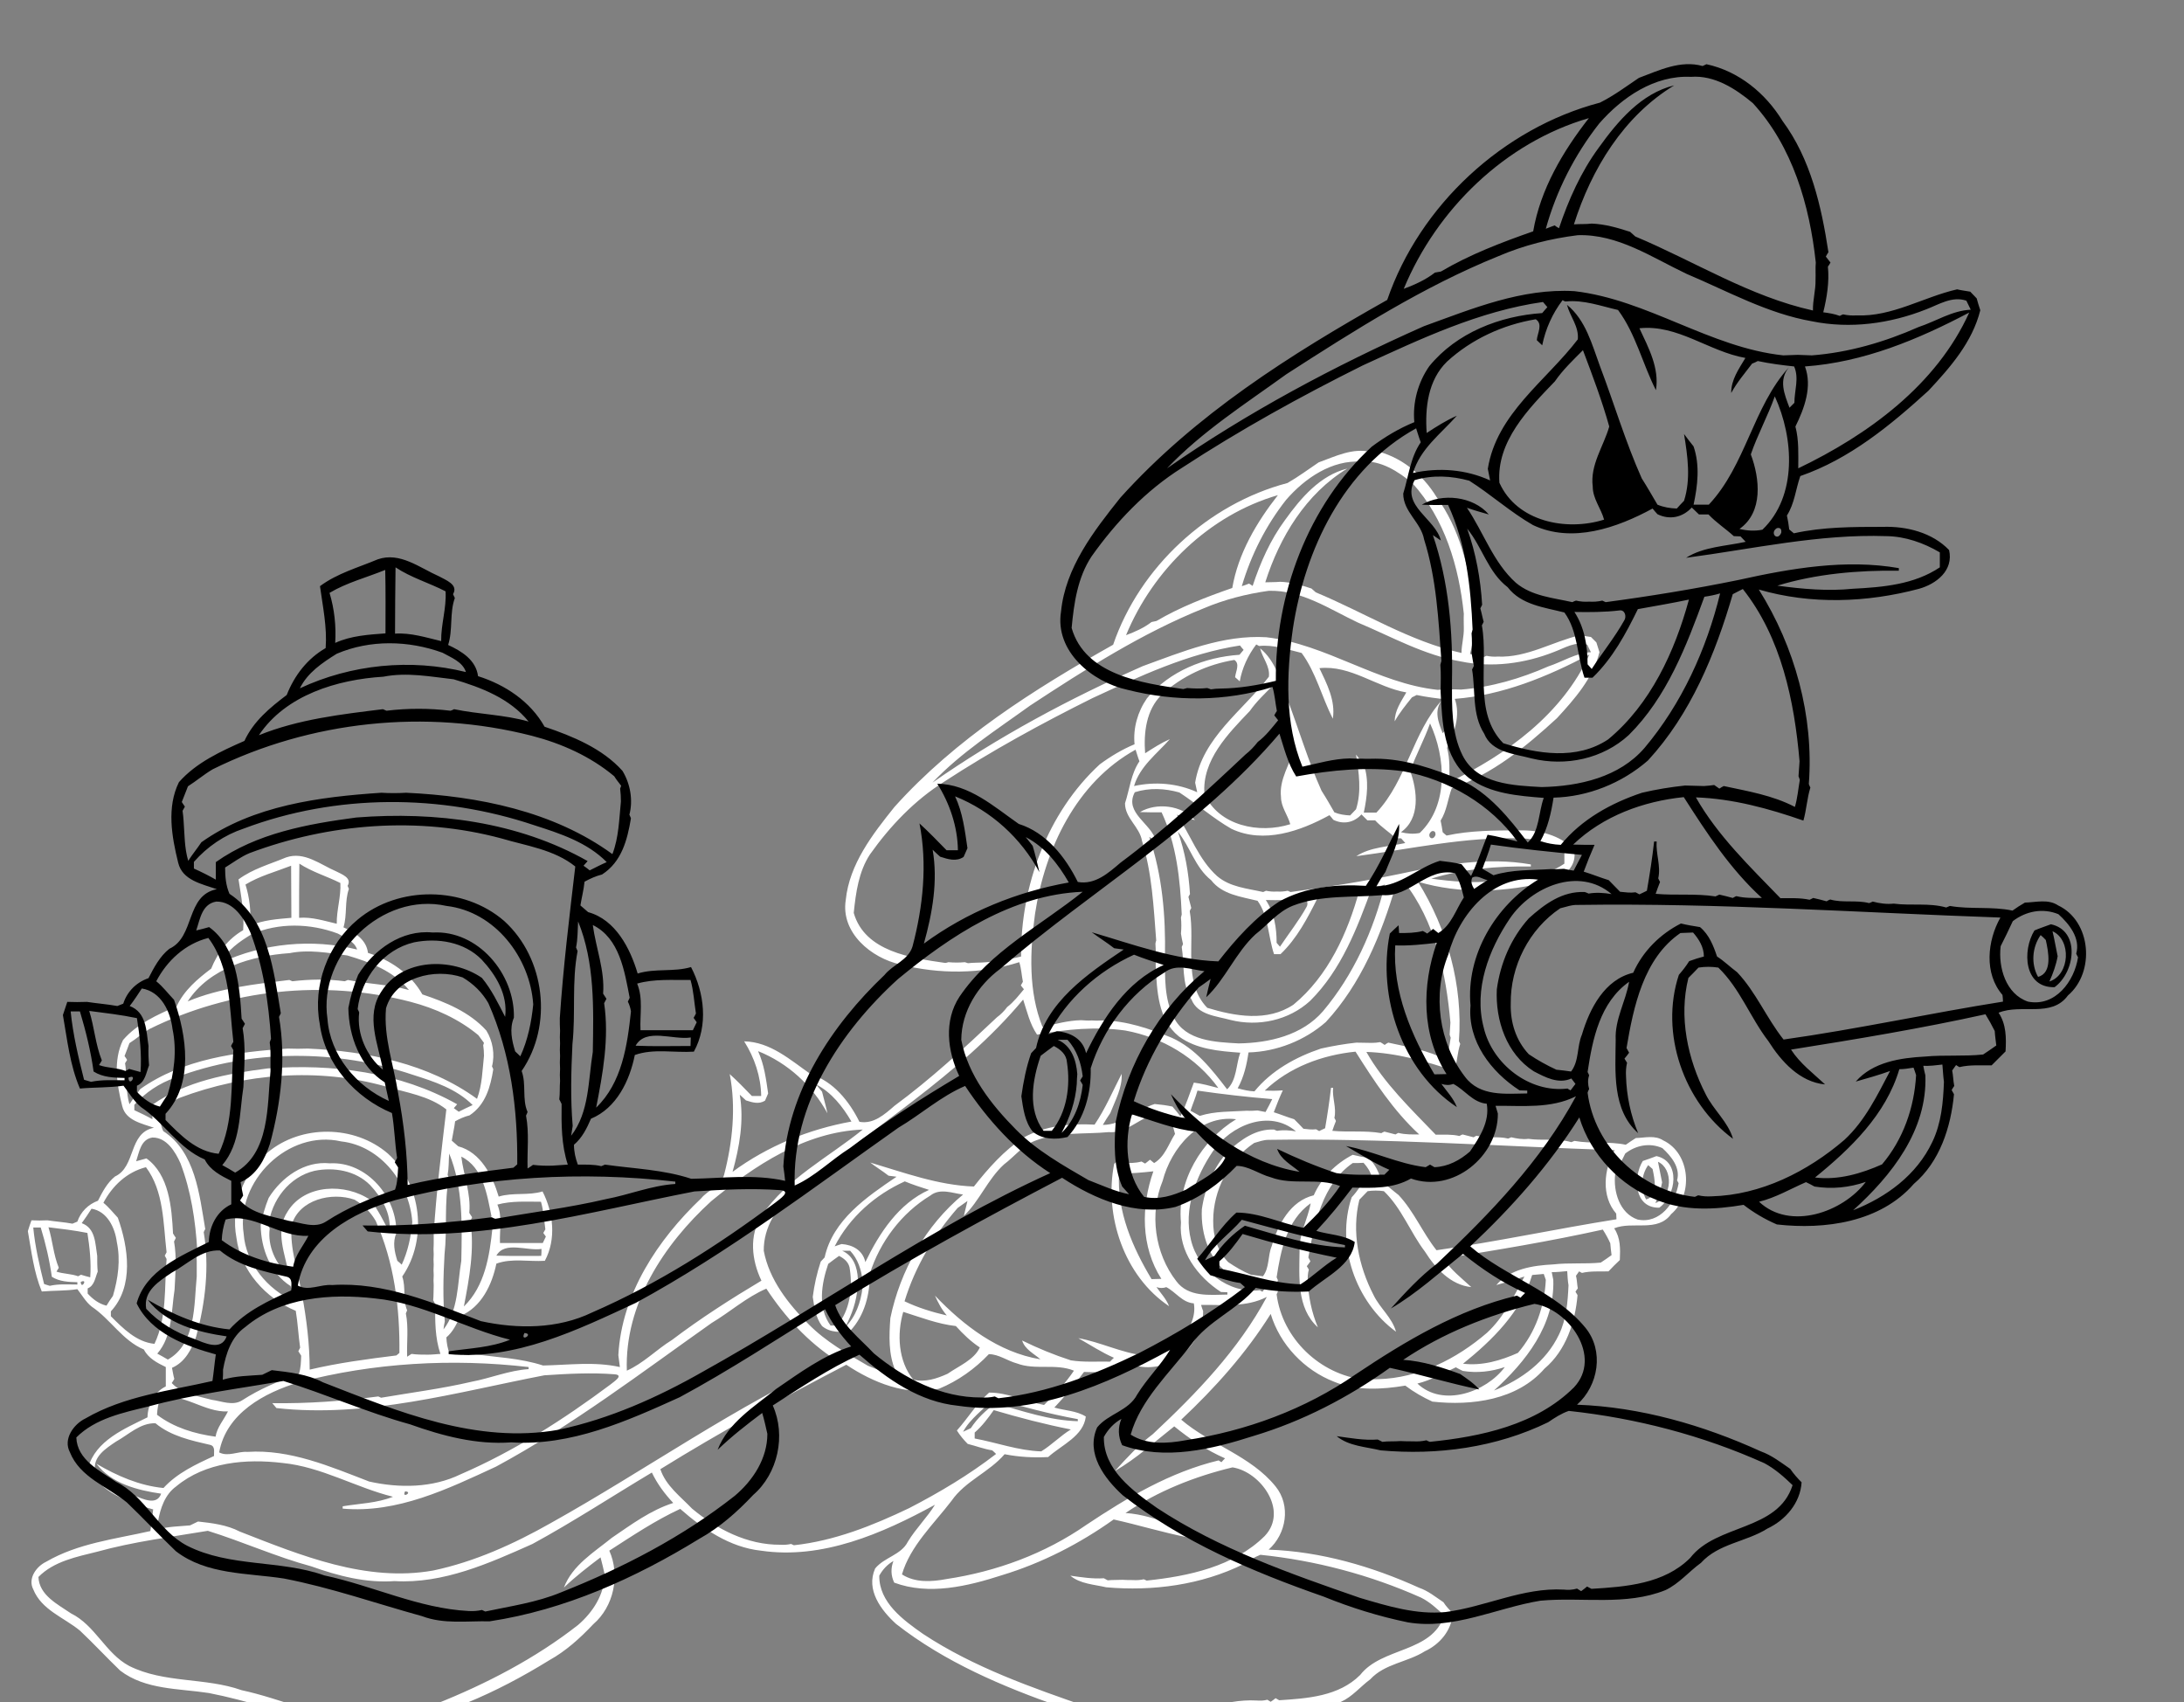 <?xml version="1.0" encoding="utf-8"?>
<!-- Generator: Adobe Illustrator 21.0.2, SVG Export Plug-In . SVG Version: 6.00 Build 0)  -->
<svg version="1.2" baseProfile="tiny" id="Layer_1" xmlns="http://www.w3.org/2000/svg" xmlns:xlink="http://www.w3.org/1999/xlink"
	 x="0px" y="0px" viewBox="0 0 847 660" overflow="scroll" xml:space="preserve">
<rect x="0" y="0" width="847" height="660" fill="#808080" stroke="none"/>
<path fill="#FFFFFF" d="M157.1,578.3C160.4,578.5,155.6,581.3,157.1,578.3 M155.2,578.2C155.8,578.8,155.8,578.8,155.2,578.2
	 M206.5,598.7c15.8-8.6,30.9-18.5,46.3-27.7c2.1,4.4,5,8.3,8.3,11.8c-8.8,2.8-16.3,8.4-23.8,13.5c-6.9,5.6-15.3,10.6-18.6,19.3
	c4.4-4.2,9.3-8,14.2-11.7c0.6,2.2,1.1,4.4,1.6,6.6c-0.1,7.8-4.6,14.7-10.3,19.6c-16.6,13-35.7,22.9-55.3,30.7
	c-7.7,3.2-16,4.3-24,6.1c-0.3-0.1-0.8-0.4-1.1-0.5c-1.4,0.3-2.8,0.4-4.3,0.3c-15.8-0.8-30.4-8-45.8-11.3c-14.1-5-30-2.6-43.6-9.4
	c-9.2-4.9-13.1-15.7-22.6-20.4c-5.1-3.5-12.3-7-12.6-14.1c6-6.1,14.8-7.8,22.8-9.8c14.1-3.9,28.6-5.7,42.9-8.1
	c13.5,4.2,26.5,10.1,40.2,13.8c10.3,3.7,21.2,6.5,32.2,5.7C171.9,614.2,189.7,606.2,206.5,598.7 M436.5,586.7
	c12.5-8.5,26.9-14.2,41.5-17.7c10.9,1.7,21.8,16.8,12.5,26.6c-12,11.9-29.6,15.6-45.8,17.3c-0.3-0.1-0.8-0.4-1.1-0.5
	c-1.4,0.3-2.8,0.4-4.2,0.3c-1.4,0-2.7,0-4.1-0.1c-1.9,0.1-3.8,0-5.7,0.2c-0.4-0.2-1.1-0.6-1.5-0.8c-4.4,0.3-8.7-0.4-13-1
	c3.8,3.2,9.2,3.4,13.9,4.5c18.1,1.6,36.9-0.9,53.3-9c2.1-1.4,4.2-2.7,6.5-3.6c21.4,2.2,42.6,7.8,62.3,16.6c3.4,1.7,6.2,4.3,9,6.9
	c-4.7,14.6-24.1,12.2-32.6,23.1c-8.3,8.3-20.5,9.1-31.4,9.8c-0.3-0.2-1-0.6-1.4-0.8c-0.5,0.4-1.4,1.1-1.9,1.4
	c-0.3-0.2-1-0.6-1.3-0.8c-1.4,0.4-2.8,0.4-4.2,0.3c-13-0.7-24.9,5.5-37.6,7.2c-9.3,0.9-18.4-1.9-27.3-4.5
	c-22.2-7.7-44.7-15.5-64.4-28.5c-7.7-5.4-17.1-12.2-17-22.6c1.3-2.4,3.2-4.4,5.5-5.7c-1.1,2.8-1,5.7,0.3,8.4
	c13.5,5,28.5,1.4,41.8-2.9c15.5-4.7,30.1-12.2,43.3-21.6c9.5,2.1,18.9,5,28.5,6.9c-1.7-2-3.9-3.5-6-4.9
	C448.8,589.1,442.8,587.1,436.5,586.7 M45,559c4.9-2.7,9.4-7.3,15.3-7.1c6,5,13.9,6.7,21.3,8.4c2,0.6,1.3,2.8,1.4,4.3
	c-7,3.2-14.3,6.6-19.6,12.4c-9.3-0.9-18-4.7-26-9.4c5.8,7.7,16,10.3,25.1,11.6c-1.7,4.8-7.1,2-10.5,0.7c-5.7-1.9-11-5-15.1-9.5
	C35.9,564.9,41,561.7,45,559 M385.4,546.8c9.8,2.9,19.8,5.5,29.9,7.5c-4.1,2.5-7.4,6-11.5,8.5c-8.9-0.3-17.2-3.4-25.8-5
	c0-0.6,0-1.7,0-2.3C380.9,553,383.2,549.9,385.4,546.8 M385.2,542.3c10.9,3,21.7,6,32.8,8v0.8c-10.9-0.3-21.4-3.9-31.8-6.9
	c-3.8,2.5-7.2,5.8-9.7,9.6c-1,0.5-2,0.9-3,1.4C376.3,550,381.4,546.7,385.2,542.3 M62.1,542.1c8.8-2.3,17.1,5.7,26.3,5.2
	c-1.6,3.3-4.2,6.1-4.8,9.8c-8.1-1.1-16.1-3.5-22.7-8.5C61,546.4,61.4,544.2,62.1,542.1 M549.7,536.5c5.3-1.3,10-4,14.9-6.3
	c0.9,0.5,1.8,1,2.7,1.4c5.5,0.9,11,0.3,16.3-1.5C576.3,539.9,559.5,545.8,549.7,536.5 M116,536c28.9-7.6,59.4-9.3,89-5.9v0.8
	c-7.6,0.5-14.7,3.5-22.1,4.9c-11.6,2.7-23.4,4.2-35.1,6.2c-0.3-0.1-0.8-0.4-1.1-0.5c-13.6,1.8-27.3,2.8-41.1,2.6
	c0.4,0.5,1.2,1.4,1.6,1.9c35.1,3.9,69.7-6.1,103.9-12.7c9-0.6,18.2-1.1,27.2-0.4c3.9,0.3-0.3,2.9-1.6,4
	c-18.1,13.5-37.3,25.8-58.1,34.8c-10.9,5.3-23.7,5.4-35.4,2.8c-15.1-5.8-30.7-12.6-47.3-11.5c-3.6-0.3-7.4,2-10.9,0.2
	C87.7,548,102.6,540,116,536 M383.5,525.1c3.8,0,7.2,2.6,10.9,3.6c7.1,2.7,15-0.1,22.1,2.8c-3.3,4.9-7.4,9.2-11.6,13.3
	c-7.2-1.4-14-4.8-21.3-4.8c-4.9,4.3-8.2,9.9-12.5,14.7c1.2,1.9,2.6,3.6,4.2,5.2c3.2,0.8,6.3,2,9.5,2.5c0.4,0.3,1.1,1,1.5,1.4
	c-10.5,8.1-21.9,14.9-33.7,21c-14.2,6.8-29,12.7-44.7,14.4c-0.3-0.1-0.8-0.4-1.1-0.5c-1.4,0.3-2.8,0.4-4.2,0.3
	c-12.7,0.1-24.6-6-34.2-14c-4.5-4.7-10.2-8.9-12.3-15.3c23.4-14.5,47.7-27.8,72.1-40.5c10.4,6.9,23.4,12.3,36,9.3
	C371.5,535.5,378.1,530.8,383.5,525.1 M350.3,508.7c6.7,2.1,13.3,4.7,20.4,5.5c2.8,3.1,5.8,6,9.3,8.3c-2.2,4.8-8.2,7.2-12.5,10.2
	c-4.2,1.9-8.7,3.4-13.3,2.3C348.3,527.8,347.8,517.2,350.3,508.7 M431.2,570.2C431.8,570.8,431.8,570.8,431.2,570.2 M465.8,506
	c8.6-0.1,17.6,1,25.5-3.1c-11,20.5-27.3,37.4-44.2,53.2c-5.4,4.1-10.1,9.2-14.7,14.3c8.3-4.8,15.5-11.4,23-17.3
	c6,4.9,12.6,9.3,19.7,12.4c-0.4,0.4-1.1,1.1-1.4,1.5c-0.3-0.2-0.8-0.5-1.1-0.7c-18.7,4.5-35.4,14.4-51.3,25
	c-16.1,11.2-34.9,18.1-54.2,21c-5.8,1.1-12.2,1.5-17.3-1.8C353,599.5,362.1,591,369,582c5.3-7.7,14.6-11.1,20.6-18.1
	c5.6,1.1,11.2,1.4,16.9,1.1c5.2-4.7,13.7-8.1,14.6-15.7c-3.6-2.3-8.2-2.3-12.2-3.5c4.1-4.3,7.9-9,11.5-13.8c6.3,0.2,13,0.4,18.6-2.9
	c13.3,4.7,27.8-7,27.6-20.7C466.3,507.6,466,506.8,465.8,506 M276,513c7.2-4.3,13.5-10,21.2-13.3c7.1,10.8,16.1,20.7,27,27.7
	c-38.8,17.6-73.5,42.5-110.6,63.2c-14.3,8.1-29.5,15-45.6,18.4c-26,4.6-51.2-5.8-75-15.1c-5-2.6-10.7-3.3-16.2-3.9
	c-1,0.5-2,1-3.1,1.5c-4.2,0.4-8.5,0.4-12.5,1.6c0.1-1.1,0.1-2.1,0.1-3.2c0.9-5.1,2.7-10.4,7-13.5c11.4-9.5,27.1-10.8,41.3-9.1
	c15.1,1.5,28.3,9.5,42.8,13.1c-6.2,2.5-13,2.6-19.5,3.7l0,0.9c21.2,1.9,40.9-7.7,59.5-16.3C222,552.7,248.7,532.3,276,513
	 M31.3,497.1C34.3,495.6,31.5,500.3,31.3,497.1 M594.2,494.4c1.5-0.1,3-0.3,4.5-0.4c0.2,0.6,0.6,1.8,0.8,2.3
	c-0.5,10.3-4,20.4-10.8,28.3c-6.7,3-13.9,5.1-21.3,4.2C578.7,519.7,589.9,508.8,594.2,494.4 M601.8,493.3c2,0,4-0.2,6-0.4
	c0.1,1.8,0.2,3.7,0.5,5.5c-0.3,6.5-0.8,13.1-3.7,19.1c-5,10.5-14.6,17.5-25.2,21.7c12.3-11.1,23.6-25.4,23-42.9
	C602.2,495.4,602,494.3,601.8,493.3 M325.4,487c2.2,1.1,4,2.7,4.2,5.3c1.1,7.4,0,15.8-4.9,21.7c-0.7,0-2,0-2.6,0
	c-5.1-7-3.5-16.3-0.9-23.9C322.6,489,324,488,325.4,487 M326.6,485c0.8,0,2.4,0,3.1,0c3,3.2,4.4,7.4,4.8,11.7
	c-0.2,0.3-0.6,1-0.8,1.3c0.2,0.3,0.6,1,0.8,1.4c-0.7,5.6-2.6,11.2-6.7,15.2c2.6-4.9,4.4-10,4.8-15.6c0-1,0-2.1,0.1-3.1
	C332.5,491.5,331,486.9,326.6,485 M192.5,486.9c3.3-5.8,11.9-1.7,17.5-2.6c0,0.7,0,2-0.1,2.7C204.1,487,198.3,487.1,192.5,486.9
	 M18.8,475.9c5,0.6,10.1,1.2,15.1,2.2c0.9,5.7,1.5,11.4,1.1,17.2c-1.2-0.3-2.4-0.6-3.6-1c-0.3,0.2-0.9,0.5-1.1,0.6
	c-2.7-1-5.7-0.9-8.4-1.8c0.2-0.4,0.7-1.1,0.9-1.5C20.7,486.5,20.4,481,18.8,475.9 M12.9,476c0.7,0,2.2,0,2.9,0
	c1.9,6.2,3.4,12.6,4.3,19.1c3,1.9,6.5,2,9.9,2.1v0.9c-3.6,0-7.2-0.3-10.7,0.5c-0.6-0.2-1.7-0.5-2.2-0.7
	C15.3,490.6,13.6,483.4,12.9,476 M35.5,468.7c6.1,1,9.1,7.4,9.8,12.9c1.5,7,0.5,14.1-1.5,20.9c-0.9,1.2-1.7,2.5-2.5,3.8
	c-2.9-0.7-5.3-2.5-7.3-4.7c0-0.5,0-1.5,0-2c2.7-1.1,2.9-4.2,3.9-6.5c-0.2-2-0.2-4.1-0.2-6.1c-0.8-4.8-0.6-10.7-6-12.7
	C33,472.5,34.3,470.6,35.5,468.7 M192.9,467.1c5.5-1.5,11.2-1.1,16.9-1.1c1,3.5,1.2,7.1,1.7,10.7c-0.2,0.3-0.6,1-0.8,1.4
	c0.3,0.4,0.8,1.1,1,1.4c-0.3,0.6-0.9,1.9-1.2,2.5c-5.5,0-11.1,0-16.6,0C193.7,477,194.9,471.8,192.9,467.1 M113.1,475
	c2.9-9.9,15.6-12.9,24.4-9.8c3.4,2,6.2,4.8,8.2,8.2c7.2,16.1,9.4,33.8,9.2,51.2c-0.3,0.3-0.9,0.8-1.2,1c-11.3,1.4-22.6,2.9-33.6,5.5
	c0-9.8-1.2-19.6-3-29.2C115.6,493,112.3,484.2,113.1,475 M323.7,483.3c5.8-11.3,15.7-20,27.2-25.2c3.1,1.3,6.3,2.3,9.4,3.3
	c-11.8,5.3-19.3,16.8-24.7,28c-1-4.6-4.9-6.7-9.2-7C325.8,482.6,324.4,483,323.7,483.3 M434,455c4.4,0.1,8.8-0.3,13.3-0.8
	c-4.8,13.6-4.9,29.2,3.1,41.7c-1.3,0-2.6,0.1-3.8,0.1C439.2,483.7,433.1,469.7,434,455 M122,454c7.5-1.5,15.9-0.1,21.5,5.5
	c4.6,4.9,8.4,11.2,7.5,18.2c-2.3-4.2-4.3-8.6-7.4-12.4c-9.6-6.6-25.4-6.2-32,4.4c-5.2,7.7-0.9,16.7,0.5,24.9
	c-5.2-4.3-8.4-11.5-7.5-18.2c-0.1-0.3-0.4-0.8-0.5-1.1C105.2,465.4,112.2,456.3,122,454 M40.1,466.4c3.5-6.6,9.1-11.9,16.5-13.8
	c7,9.3,6.7,21.9,8,33c-0.2,0.3-0.5,1-0.7,1.3c0.2,0.3,0.5,1,0.7,1.3c-0.9,11,0.2,22.6-4.7,32.9c-7-0.7-12.2-6-16.9-10.7
	c0-0.5,0-1.5,0-1.9c9-9.7,6.8-24.8,2.7-36.3C43.9,470.3,42.2,468.1,40.1,466.4 M639.2,451.8c0.4,0.4,1.3,1.1,1.7,1.5
	c0.8,3.8,2.3,10.5-2.5,11.8C636.1,460.9,636.5,455.6,639.2,451.8 M643,450.5c6,2.7,5.6,13.8-1,16c1.2-2.6,2.1-5.3,2.6-8
	C644,455.8,643.6,453.2,643,450.5 M524.6,451c1.4,0,2.8,0,4.2-0.1c1.9,2.1,3.5,4.6,3.4,7.6c-1.6,0.5-3.1,1-4.7,1.5
	c-0.9,1.5-2.1,3-3.3,4.3c-6.2,18.5,1.5,40.6,17.2,52.1c-1.5-5.5-6.3-9.2-8.7-14.2c-5.8-11.2-8.6-24.6-5.5-37
	c1.1-1.1,2.1-2.2,3.2-3.3c2.1-0.3,4.2-0.3,6.3,0c6.9,6.6,10.2,15.9,15.9,23.4c4.1,6.5,10,13,18,13.8c-3.8-3.5-8-6.7-10.8-11.1
	c20.6-3.2,41.4-6.7,61.8-11.2c1.1,1.7,2.1,3.5,2.9,5.3c0.1,1.5,0.3,3,0.5,4.6c-1.4,1-2.8,2-4.2,2.9c-6.1,0.6-12.3,0-18.4,0.7
	c-7.8,0.4-16.7,1.7-22.1,8c3.7-1,7.3-2.1,10.9-3.3c-4.1,7.7-8,15.8-14.5,21.8c-11.7,10.1-26.5,17.6-42.2,18c-1.4,0.1-2.8,0-4.2-0.3
	c-0.3,0.1-0.8,0.4-1.1,0.5c-17.2-1.9-31.9-15.9-34.1-33.1c0.1-0.3,0.4-0.8,0.5-1.1c-0.4-1.4-0.5-2.9,0-4.4c-0.1-0.3-0.4-0.8-0.5-1.1
	c1.6-10.4,3.9-22.1,13.2-28.7c-1.1,6.2-4.6,12-4.3,18.4c-0.1,10.1-1.2,22.2,7.1,29.7c-2.4-5.8-3.7-11.9-3.9-18.1
	c-0.1-1.4,0-2.9,0.4-4.3c-0.2-0.3-0.6-1-0.8-1.3c0.4-0.5,1.1-1.4,1.4-1.9c-0.2-0.4-0.6-1.1-0.8-1.5
	C509.7,474.5,512.9,459.1,524.6,451 M178.9,448.5c8.5,4.2,10,14.8,11.7,23.1c-0.1,0.3-0.5,0.9-0.6,1.2c0.5,1,0.8,2,1,3.2
	c-1.1,10.8-2.9,22.7-11.1,30.6c2.1-10.9,4.2-22.1,2.5-33.2c0.2-0.3,0.5-1,0.7-1.4c-0.3-0.4-0.8-1.2-1.1-1.7
	C182.7,462.9,179.8,455.8,178.9,448.5 M174.2,447.3c5.4,13.1,5,27.7,4.7,41.6c-1.5,8.9-1.1,19.2-6.9,26.6c0.1-1.1,0.3-2.1,0.5-3.1
	c-0.8-8.6-0.6-17.4-0.1-26c1.1-9.8-0.2-19.9,1.7-29.6c-0.1-0.3-0.4-0.9-0.5-1.2C174.1,452.9,174,450.1,174.2,447.3 M642.4,448.3
	c-1.8,0.7-3.5,1.3-5.3,1.9c-3.9,6.4-3.3,18.3,6.4,18.1C650.2,463.5,651.8,450.3,642.4,448.3 M630.3,447.3c4.1-3.2,9.5-4.3,14.4-2.1
	c3.4,3.1,7.1,7.6,5.7,12.5c0.2,0.3,0.4,0.8,0.6,1.1c-1.2,7.6-7.3,15.9-15.9,14.1c-7-2.4-9.5-10.9-8.7-17.7
	C627.7,452.6,629,450,630.3,447.3 M486.4,443.2c1.8-0.5,3.6-1.2,5.5-1.2c44.8-0.7,89.5,2.5,134.3,4c-4.2,7.4-5.3,17.8,0.6,24.6
	c0,0.5,0.1,1.6,0.1,2.2c-23.3,3.7-46.4,8.7-69.8,12c-5.4-6.8-8.7-15-14.7-21.4c-2.1-1.6-4.1-3.5-6.4-5c-1.2-3.5-2.5-7-5.4-9.4
	c-2-0.3-4-0.7-6-1.2c-6.6,3.4-12.1,8.9-15.1,15.7c-9.1,2.2-13.9,11.4-16.3,19.7c-1.6,3.8-0.8,8.3-3.4,11.7c-1.6-0.2-3.1-0.4-4.7-0.6
	c-3.1-1.3-6-3-8.8-4.9c-4.2-4.3-5.9-10.1-5.8-16.1C470.5,461.7,476.5,449.8,486.4,443.2 M94.5,478.4c-3.1-20.4,17.3-40.5,37.8-35.8
	c15.4,1.7,26.6,16.4,27.6,31.3c-0.5,5.7-1.7,11.3-4.1,16.5c-0.4-0.4-1.3-1.2-1.7-1.5c-1.1-3.5-1.9-7.2-0.4-10.7
	c0.4-13.8-11.4-27.9-25.8-27.1c-9.9-1-18.7,5.4-23.7,13.4c-1.4,3.4-2.4,7-3.1,10.6c0.1,9,3.7,18.6,11.6,23.6c0.4,2,0.9,3.9,1.3,5.9
	C103.7,499.9,95.3,489.9,94.5,478.4 M52.8,450.3c1.2-3.6,1.8-8.5,6.3-9.2c5.5-0.1,8.9,5.5,10.9,10c4.1,10.8,5.8,22.2,6.5,33.6
	c-0.1,0.3-0.3,0.9-0.4,1.1c0.1,1.1,0.2,2.1,0.2,3.2c0,2,0,4,0,6c-1.1,11-0.2,26-11.2,32.2c-1.4-0.8-2.7-1.6-4.1-2.3
	c5.9-6.8,5.4-16.4,6.7-24.8c0.3-6.2,0.9-12.5-0.2-18.7c0.2-0.3,0.5-1,0.7-1.4c-0.3-0.4-0.8-1.2-1.1-1.7c-0.5-10-1.5-22.8-10.3-29.1
	C55.5,449.6,54.1,449.9,52.8,450.3 M275.8,465.8c16.8-13.8,36.3-26.9,58.8-27.8c-13.3,10.8-29.4,18.9-39.2,33.4
	c-5,7.6-3.9,17.3-0.1,25.2c-11.9,7.1-23.6,14.6-34.7,23c-6,3.7-11,9-17.5,11.9C242.2,505.7,257.5,482.5,275.8,465.8 M470.4,446.4
	c6.8-10,21.9-16.5,32.2-7.7c-2.4-0.4-4.8-0.6-7.3-0.2c-0.3-0.1-0.9-0.3-1.2-0.5c-7.1-0.3-12.8,3.9-17.8,8.4
	c-5.7,6.3-9,14.2-10.2,22.5c-0.5,9.9,3.1,20.5,11.7,26c3.6,1.9,7.9,4.2,12,2.3c0.3,0.4,1,1.3,1.3,1.7c-0.4,0.5-1.1,1.5-1.5,2
	c-0.3-0.1-0.8-0.5-1-0.6c-12,1.5-23.9-7.7-26.7-19.4C458.9,469,463.7,456.3,470.4,446.4 M450.9,457.9c3.3-12.7,14.1-25.7,28.5-23.9
	c-13.5,8.2-22.9,24-21.4,40c-1,11.3,6.5,21.1,15.5,27c0.6,0,1.9,0.1,2.5,0.1v0.9c-6.9,0.1-15.1,1.1-19.8-5.2
	C447.8,486,445.7,470.6,450.9,457.9 M458.4,433.5c1.6-0.9,3.2,0.5,4.8,0.9c-1.5,0.9-2.9,1.8-4.3,2.8
	C458.3,436,457.8,434.7,458.4,433.5 M430,439c8.6,0.7,14.1-8.9,22.9-7c1.4,2.4,2.1,5.1,2.8,7.7c-2.5,3.9-3.9,8.8-8.1,11.3
	c-0.4-0.3-1.2-1-1.6-1.3c-0.5,0.4-1.4,1.1-1.9,1.5c-0.4-0.2-1-0.6-1.4-0.8c-2.5,0.7-5,0.6-7.6,0.6c0-0.6-0.1-1.8-0.2-2.4
	c-0.9,0.9-1.9,1.8-2.8,2.7c-4,20.1,3.9,43.6,21.3,55.2c-1.1-2.8-3.2-5-4.9-7.4c1.2,0.4,2.5,0.5,3.8,0c3.7,1.9,6.2,6,10.7,6.3
	c1,5.7-2.3,10.7-5.4,15.2c-3.2,2.9-6.9,4.9-11.3,5c-0.3-0.2-1-0.6-1.4-0.8c-0.3,0.2-1,0.6-1.4,0.8c-8.8-1.1-16.8-5.2-25.3-6.7
	c4.6,2.6,9,5.5,13.8,7.6c-0.4,0.4-1.2,1.1-1.5,1.5c-5.1-0.1-10.2,0.3-15.2-0.5c-6.5-2.1-12.8-4.7-18.9-7.7c1.1,3.5,4.6,5.1,7.1,7.3
	c-16.3-2.7-29.8-13.1-40.9-24.7c1.2,2.7,2.6,5.4,4.6,7.7c-5.6-1.3-11.2-3-16.4-5.5c4.1-13.4,11.4-25.7,20.6-36.2
	c1.3-0.9,2.5-1.8,3.8-2.7c-0.4,1.9-1,3.9-1.4,5.8c6-5.7,9.3-14.3,15.6-20c4-3,7.1-7.2,11.9-9.1C410.5,438.8,420.5,439.9,430,439
	 M464.4,422.9c9.6,1.4,19.3,2.5,29,3.3c-0.8,1.7-1.7,3.3-2.6,5c-1-0.2-2.1-0.4-3.1-0.6c-1.4,0.1-2.7,0.2-4.1,0.1
	c-6.1,0.4-12.3,0.1-18.3,2c-1.2-0.7-2.4-1.3-3.6-2C462.6,428,463.7,425.5,464.4,422.9 M69.7,425.7c25.3-9.5,53.7-11.8,79.9-4.4
	c8,2.4,16.8,3.6,23.5,8.9c-1.9,16.1-3.9,32.1-4.9,48.2c0,1.3,0,2.7,0,4c-0.1,1.3-0.1,2.7,0,4c-0.1,1.3-0.1,2.7,0,4
	c-0.1,1.4-0.1,2.7,0,4.1c-0.1,1.3-0.1,2.6,0,3.9c-0.1,1.9,0,3.9-0.2,5.8c0.2,0.4,0.6,1.1,0.8,1.5c-0.1,6.4-0.1,13.1,2,19.3
	c-1.6,0.1-3.2,0.3-4.9,0.3c-2.1,0-4.2,0-6.3-0.3c-0.4,0.3-1.3,0.8-1.7,1.1c-0.2-5.6,0.6-11.3-0.5-16.8c0.1-0.3,0.4-0.9,0.5-1.2
	c-1.8-4.1-0.4-8.8-1.9-13.1c10-14.5,7.5-35.9-5.6-47.7c-12.9-11.1-33.6-11.3-46.6-0.4c-9.5,7.9-14.4,21-12.1,33.1
	c1.6,12.7,11.4,23.5,23,28.3c0.8,4.7,1,9.5,1.7,14.3c-0.2,0.3-0.5,1-0.7,1.4c0.3,0.4,0.8,1.2,1.1,1.7c-0.1,2.4-0.1,4.8-0.9,7.1
	c-7.6,2.6-15.2,5.8-22,10.2c-3.6,2.3-8,0.3-11.8-0.2c-5.4-1.5-11.5-2.2-15.5-6.5c0.3-0.4,0.8-1.2,1-1.6c-0.4-1.4-0.6-2.8-0.9-4.3
	c5.1-2.2,7.7-7.3,9.4-12.2c3.5-13,5.2-27,2.9-40.4c0.1-0.3,0.4-0.9,0.6-1.2c-2.3-13.5-3.8-29.8-16.3-38c-1.2-2.6-1.4-5.5-1.4-8.4
	C64.5,428.7,66.9,426.9,69.7,425.7 M67.9,417.9c29.4-11.1,62.6-11.1,92.3-1.1c8.2,2.6,16.8,5.4,23.1,11.7c-1.8,0.8-3.6,1.7-5.4,2.6
	c-0.5-0.4-1.5-1.1-1.9-1.4c0.3-0.4,1-1.1,1.3-1.5c-22.2-12.5-48.5-15.8-73.5-13.9c-15.5,2-31.7,4.9-44.7,14.1c0,1.8,0,3.7,0,5.6
	c-2.3-1.3-4.6-2.4-7-3.5c0-0.5,0-1.6,0-2.1C56.3,423.7,61.8,420,67.9,417.9 M490.5,422.9c9.5-9.1,22.3-13.8,35.2-15.1
	c7.2,11.4,14.7,22.9,24.7,32.1c-2.7,0-5.4,0.1-8.1-0.6c-0.3,0.1-0.9,0.5-1.1,0.6c-1.4-0.4-2.9-0.7-4.3-1.1c-0.3,0.1-0.9,0.4-1.2,0.6
	c-6.3-1.1-12.7-0.3-19-0.9c0.4-1.3,0.9-2.5,1.4-3.8c-0.1-0.3-0.4-0.9-0.6-1.2c0.9-3.9-0.9-7.8-0.5-11.7h-0.8
	c-0.6,5.2-1.4,10.5-2.3,15.7c-0.6,0.3-1.8,0.8-2.3,1.1c-0.3-0.2-0.9-0.5-1.2-0.7c-1.6,0.2-3.3,0-4.9-0.2c-1.2-1.3-2.4-2.5-3.6-3.7
	c-2.7-0.8-5.3-1.9-7.9-2.7c1.1-2.9,2.2-5.7,3.5-8.5C495,423,492.8,423,490.5,422.9 M294,407.6c11.5,4.6,21,13.3,26.9,24.1
	c-0.6-2.8-1.4-5.6-2.1-8.4c-0.8-0.9-1.5-1.8-2.3-2.8c6,3.1,10.4,8.7,13.7,14.4c-16.6,3-32.5,9.5-46.1,19.5
	c2.7-9.7,4.5-19.9,2.8-29.9c0.8,0.7,1.6,1.5,2.4,2.2c2.5,0.8,5,1.6,7.4,0.1c0.4-0.9,0.8-1.9,1.2-2.8
	C297.1,418.5,296.4,412.9,294,407.6 M308.4,462.5c29.2-25.2,63.5-45,88.4-74.9c1.5,4.6,2.6,9.5,5.4,13.6c11.3-2.1,22.8-3.2,34.2-1.6
	c14.3,2.6,27.6,10.5,36.1,22.3c-3.1-0.8-6.3-1.7-9.5-2.1c-1.7,4.4-3.1,8.9-5.2,13.1c-1-1.3-2-2.5-3.1-3.8c-2.3-0.5-4.6-0.8-6.9-1
	c-6.9,2.2-12.5,8.1-20.1,8.1c0.9-1.6,1.9-3.1,2.9-4.6c1.9-4.9,4.7-9.8,4.4-15.2c-3.4,6.6-6.3,13.5-10.5,19.7
	c-9.4-0.5-19.2,0.4-27.5,5c-7.6,5-13.7,11.9-19.3,19c-13.9-0.5-27.1-5.4-40.2-9.3c2.3,1.8,4.8,3.3,7.1,5.1c0.8,0.1,2.3,0.3,3.1,0.4
	c-11.5,7.8-24.7,16.7-27.9,31.3c-0.4,0.4-1.1,1.2-1.5,1.6c-1.5,4.5-2.5,9-3.1,13.7c0.6,3.9,1.1,8,3.6,11.3c3.1,2.6,7.4,2.6,11.1,1.7
	c5.4-5.9,7.5-14,7.4-21.9c3.9-12.4,12.3-23.6,23.5-30.4c3.8-3,8.5-0.9,12.7-0.4c-14.5,12-24.4,29.5-28.2,47.9
	c-0.5,6.9-0.8,14,2,20.5c0.7,0.8,1.5,1.6,2.2,2.5c-4.5-0.9-8.7-2.9-12.9-4.5c-8.1-4.7-16.4-9.4-23-16.1
	c-7.9-7.9-15.3-17.3-17.4-28.5C296.1,476,301.2,467.7,308.4,462.5 M58,399c31.2-15.4,67.7-19.3,101.3-10.5
	c9.5,2.5,18.6,6.6,26.2,12.9c0.7,1,1.5,2,2.2,3c-0.1,0.2-0.2,0.7-0.3,0.9c0.2,1.4,0.3,2.7,0.3,4.1c-0.6,5.6-0.7,11.4-2.7,16.7
	c-18.8-13.7-42.8-18.5-65.6-19.5c-2.6,0.1-5.2,0.1-7.8,0c-19.7,1.3-40.7,4-57.2,15.7c-1.4,2-2.9,3.9-4.2,5.9
	c-1.2-4.2-1.1-8.5-1.4-12.7c0-1.1-0.1-2.2-0.3-3.2c0.2-0.3,0.6-1,0.8-1.3c-0.2-0.4-0.7-1.1-1-1.5c0.7-1.7,1.3-3.4,1.9-5
	C52.9,402.8,55.3,400.6,58,399 M112.3,369.6c7.5-1.5,15-0.1,22.4,0.9c8.8,2.6,17.9,6,23.9,13.4c-7.7-2.2-15.9-2.3-23.7-3.9
	c-0.3,0.1-0.9,0.4-1.2,0.5c-6.7-0.9-13.6-0.8-20.3,0c-0.3-0.1-0.9-0.4-1.2-0.5c-13.3,1.6-26.9,3.1-39.4,8.3
	C81.2,375.4,97.6,370.6,112.3,369.6 M97.5,362.3c10.6-4.6,22.8-4.3,33.5-0.3c2.8,1.6,6.4,2.9,7.5,6.2c-17.5-4.3-36.4-2.5-52.8,5.1
	C88.2,368.3,92.8,365.2,97.5,362.3 M490.9,349c4.8,0.1,9.6,0.1,14.3-0.5c1.7-0.3,2.3,1.9,1.5,3.2c-3,5.4-6.9,10.3-10.3,15.4
	c-0.3-0.4-1-1.1-1.3-1.5C495.1,359.8,494.2,353.9,490.9,349 M541.3,343.4c1-0.5,2.1-1.1,3.1-1.6c12.2,15.4,16.4,35.6,18.1,54.7
	c-0.1,1.6-0.2,3.1-0.3,4.7c0.1,0.3,0.3,0.9,0.4,1.2c-0.5,2.9-0.8,5.8-1.6,8.6c-7-3.7-14.9-5-22.6-6.7c-0.4,0.2-1.1,0.6-1.4,0.9
	c-0.4-0.3-1.2-0.8-1.7-1.1c-1.1,0.2-2.2,0.3-3.3,0.3c-2,0-4-0.1-6-0.1c-4.6,0.5-9.2,1.3-13.7,2.3c-9.8,3.3-19.2,8.5-25.8,16.6
	c-2.2-0.1-4.4-0.6-6.5-1.2c2.4-4.3,3.5-9.1,4.2-13.9c10.9-0.3,21.8-4.6,30-11.8C527.9,381.5,535.7,362.4,541.3,343.4 M95.2,343
	c5.4-3.3,11.8-5,17.7-7.3c0.1,6.7,0,13.5,0.1,20.2c-5.4,0.5-11,0.8-16,3.1C97.4,353.5,96.8,348.1,95.2,343 M116.1,334.9
	c4.9,3.2,10.7,4.9,15.9,7.5c0.3,5.3-1.5,10.5-1.4,15.8c-4.8-1.1-9.6-2.7-14.6-2.3C116,348.9,116,341.9,116.1,334.9 M456.8,322.5
	c4.8,5.9,6.7,13.9,12.9,18.8c4.3,5.6,11.6,6.4,18,8c4.3,5.9,4.1,13.9,6.4,20.7c0.6,0,1.9,0,2.5,0c6.4-6.1,10.5-14,14.4-21.8
	c5.4-0.9,10.8-1.9,16.2-3c-4.5,16.5-12.1,33.3-25.6,44.4c-10.1,6.7-22.6,4.5-33.4,1.2c-9.6-9.9-4.6-25.2-6.8-37.5
	c0.1-0.3,0.4-0.9,0.6-1.2c-0.4-1.4-0.7-2.9-1.1-4.3c0.1-0.3,0.5-0.9,0.6-1.1C461,338.5,459.6,330.3,456.8,322.5 M555.3,322.3
	c1-0.2,1.5,0.3,1.4,1.5C555.5,326.7,552.9,323.9,555.3,322.3 M440.1,307.2c5.7-1.8,11.7-1.5,17.3,0.1c6.9,4.5,13,10,20.2,14.1
	c12.5,5.9,26.7,0.9,38-5.3c0.4,0.4,1.1,1.3,1.5,1.8c3.9,1.9,8,1.1,10.9-2.1c0.8,0.8,1.5,1.5,2.3,2.3c1,0,2,0,3,0
	c2.4,2.6,5.4,4.5,8,6.9c0.5,0,1.6,0.1,2.1,0.1c0.4,0.4,1.2,1.3,1.6,1.8c-6.3,1.4-13.5,1.5-19,5.1c21.2-2.8,42.3-7.6,63.7-6.9
	c6,0,11.9,2.1,17,5.1c0,1.6,0,3.1,0,4.7c-8.1,5.5-18.1,6.3-27.6,6.8c-8,0.8-16.1,0.1-24-1c12.3-3.8,25.7-4.9,38.6-4.7v-0.8
	c-17-3-34.3,0.1-51,3.7c-14,2.9-28.1,5.1-42.2,7c-0.3-0.1-0.8-0.4-1.1-0.5c-1.4,0.3-2.8,0.4-4.2,0.3c-1.4,0.1-2.8,0-4.2-0.3
	c-0.3,0.1-0.8,0.4-1.1,0.5c-6.2-1.4-12.9-1.9-17.9-6.2c-7.2-6.5-10.3-16-15.6-23.8c2.3,0.9,4.6,1.5,7,2.1
	c-5.1-5.8-14.9-6.9-21.3-3.1c2.8,0.1,5.6,0.1,8.4,0.1c5.8,12.4,7.2,26.1,7.8,39.6c-0.1,0.3-0.2,0.9-0.3,1.2c0.2,2.1,0.2,4.1,0,6.2
	c0.2,1.4,0.5,2.8,0.8,4.1c-0.1,0.3-0.4,0.8-0.5,1.1c1.1,6.8-0.1,14.3,3.8,20.4c2.4,6,9.7,6.4,15.1,7.9c10.8,2.7,22.6,0.2,30.9-7.4
	c12.1-12,18.3-28.3,24-44c1.7-0.2,3.4-0.6,5-1.1c-4.4,17.8-12.2,35.1-24,49.1c-8.1,9.4-20.9,12.3-32.7,12.5
	c-9-0.5-20.6-0.9-25.2-10.1c-3.7-7.2-3.4-15.7-3.4-23.6c0.3-15.6-1-31.5-6.1-46.4c0.6,0.4,1.9,1.3,2.6,1.7
	C446.8,319.4,435.8,315.3,440.1,307.2 M401.4,354.4c3.8-25.2,16-51,39-63.7c0.5,1.5,0.9,3,1.5,4.5c-3.3,4.9-3.8,10.8-5.6,16.3
	c0,5.8,5.7,9.1,6.6,14.6c3.9,12.5,4.5,25.7,5.5,38.6c-0.1,0.3-0.3,0.9-0.3,1.2c0.2,2.9,0.1,5.7,0.1,8.6c0.5,9.6,0.8,20.8,9,27.4
	c6.8,5,15.6,5.7,23.8,6.3c-1.7,4.7-1.3,10.6-5.1,14.2c-6-7.8-12.2-15.8-21.5-20c-8.6-3.5-17.5-6.6-26.9-6.7c-1.4,0.1-2.7,0.1-4.1,0
	c-1.4,0.1-2.7,0-4.1-0.1c-5.1,0.1-10,1.5-15,2.6C398.8,384.5,399.4,368.9,401.4,354.4 M554.6,280.5c6.1,13.2,7.3,31.7-4,42.5
	c-2.4,0.5-4.9,0.3-7.3-0.3c7.6-5.3,6.4-16.1,3.6-23.7C549.1,292.7,552.4,286.8,554.6,280.5 M484.7,275.7c2.6-3.7,5.8-6.7,9-9.9
	c3,8,6,16,8.4,24.2c-1.8,6.3-6.1,12.2-5.3,19.1c0,3.8,2.6,6.9,3.6,10.5c-12,3.8-27.7,0.7-33.3-11.7
	C466.1,294.8,476.3,284.5,484.7,275.7 M510.2,256.2C510.8,256.8,510.8,256.8,510.2,256.2 M564.2,271c18.5-1.4,35.9-8.6,52.2-17.2
	c-10.4,23-32.1,38.8-54.3,49.5c0-4.4,0.3-8.9-0.9-13.3C564,284.3,566.5,277.4,564.2,271 M487.2,249.9c0.3,0.1,0.8,0.5,1.1,0.6
	c5.7-0.6,11.1,1.4,16.5,2.7c5.6,7.6,7.8,17.1,12.1,25.5c1.1-7-2.3-13.5-5.2-19.6c12.1-1.3,22.1,7.4,33.7,9.4c-2,3.5-4.5,7-4.5,11.2
	c1.9-3.4,4.3-6.3,6.7-9.3c0.4-0.2,1.3-0.6,1.8-0.9c3.8,0.8,7.7,1.3,11.5,1.7c1.7,3.8,0.1,7.6,0.1,11.5c-0.4,0.4-1.1,1.2-1.5,1.6
	c-1.7-4.3-3.5-8.8-0.2-12.9c-11.5,12.6-13.7,31.2-25.5,43.7c-1.6,0-3.3,0-4.9,0c1.3-6.1,2.1-12.6,0-18.6c-1-1.3-2-2.6-3-3.9
	c1.1,7,2.2,14.3,0,21.2c-0.8,0.8-1.5,1.6-2.3,2.4c-2.1-0.1-4.2-0.4-6.1-1.2c-1.6-2.8-3.2-5.6-5-8.4c-5.2-11.6-8.8-23.8-13.3-35.7
	c-2.5-6.9-4.6-14.7-10.5-19.5c0.9,3.8,3.9,6.9,3.4,11c-10.1,13.2-25.8,23.6-28.6,41.1c0.3,1.2,0.5,2.5,0.8,3.7
	c-7.7-3.5-16.3-4.2-24.5-2.4c2.3-7.7,8.8-12.4,13.9-18.2c-3.4,1.5-6.5,3.5-9.6,5.5c-0.6-8,0.4-16.8,6.4-22.7
	c7.8-7.2,17.8-11.8,28.2-13.5c2.3,1.5,0.5,4.5,0.3,6.7c0.4,0.4,1.3,1.2,1.8,1.6C481.7,259.1,484,254.1,487.2,249.9 M423.7,270.7
	c18.4-8.5,37-17.3,57.2-20.4c0.3,0.4,1,1.3,1.4,1.7c-0.4,0.5-1.2,1.4-1.6,1.9c-13.4,0.9-27.2,6.3-35.9,16.9
	c-3.6,5.2-5.4,11.5-4.8,17.8c-4.8,2-9.3,4.7-13.5,7.8c-20.3,18.7-30.7,47.1-30.5,74.5c-5.7,1.4-11.5,2.3-17.4,2.4
	c-1.1,0-2.1,0.1-3.2,0.2c-0.3-0.1-0.9-0.3-1.2-0.4c-2.1,0.2-4.3,0.2-6.4,0c-0.3,0.1-0.9,0.3-1.2,0.3c-13.2-1.9-31.2-4.4-35.5-19.4
	c0.8-7.8,1.9-16,6.3-22.7c7.8-11,17.3-21,28.8-28.2C384.6,291.1,404,280.5,423.7,270.7 M466.8,235.9c8-3.4,16.6-5.6,25.2-6.8
	c12.7-0.4,23.6,7.1,34.6,12.3c13.1,5.5,25.8,12.7,40,15.1c12.1,2.5,24.7,0.8,36.1-3.7c4.1-1.5,8.3-4.3,12.9-2.8
	c0.4,1,0.9,1.9,1.4,2.9c-5.9,0.3-11,3.7-16.5,5.5c-10.7,4.7-22.2,8.1-33.9,9c-1.5-0.1-3-0.1-4.5-0.1c-1.5,0.1-3,0.1-4.6,0.2
	c-23.3-2.5-43.1-17.7-66.4-20.4c-16.7-1-32.5,5.6-47.9,11.2c-28.5,12.6-56.1,27.4-81.6,45.2c11.1-11.7,24.9-20.5,37.9-29.9
	C421,259.5,442.9,245.5,466.8,235.9 M436.7,246.3c10.5-25.4,32.3-46.6,58.9-54.3c-8.3,10.6-15.4,22.6-17.7,36
	c-10.1,3.5-20.2,7.4-29.4,12.8c-0.5,0.1-1.4,0.3-1.9,0.4C443.6,243.5,440.2,245,436.7,246.3 M523.2,181.2
	C523.8,181.8,523.8,181.8,523.2,181.2 M498.8,193.8c7.3-8.4,17.7-15.5,29.2-14.8c7.5-0.6,14.2,3.8,19.7,8.3
	c12.6,13.8,18.1,32.4,20,50.7c-0.1,1.8,0,3.7,0,5.5c0.1,3.3-0.9,6.5-0.9,9.7c-20.1-4.5-37.7-15.7-56.5-23.5
	c-0.4-0.4-1.3-1.1-1.7-1.5c-4-1.3-8-2.5-12.2-2.6c-1.9,0.2-3.8,0.1-5.7,0.2c5.6-17.6,15.8-34.4,31.8-44.1
	c-10.5,2.6-18,11.4-24.1,19.9c-5.7,7.7-9.6,16.5-12.6,25.6c-0.3-0.2-1-0.7-1.4-0.9c-0.7,0.3-2.1,0.8-2.8,1
	C485.2,215.1,491,203.7,498.8,193.8 M511.4,179.3c-4,2.7-7.9,5.6-12.1,8c-30.8,8.1-57.3,32.6-67.6,62.7
	c-30.7,17.3-61.1,36.5-84.8,62.9c-8.5,10.6-17.5,22.2-18.9,36.1c-2,12.7,9.9,22.5,21.2,25c14.9,3.8,31.3,3.8,46.1-0.9
	c0.8,2.5,0.9,5.1,1.4,7.6c-0.2,0.3-0.6,1.1-0.8,1.4c0.3,0.4,0.9,1.2,1.2,1.5c-2,2.4-4,5-6.5,6.9c-1.1,1.5-2.5,2.9-4,4
	c-12.7,12-25.6,23.9-39.7,34.3c-3.8,3.3-8.1,7.2-13.6,6.2c-3.9-7.9-10.1-15.7-18.8-18.4c-7.9-5.5-15.7-12.6-25.9-12.8
	c4,6.3,6.5,13.7,6.6,21.2c-1.2,0-2.4,0-3.6,0c-2.8-2.9-5.6-5.8-8.6-8.5c2.5,13,1.1,26.4-2.2,39.1c-1.3,4.4-6.2,5.8-8.9,9.1
	c-16.8,16-30.8,37-32.1,60.8c0.2,1.5,0.4,3,0.6,4.6c-9.8-2.2-19.9-0.8-29.8-0.6c-8.9-2.9-18.3-3.2-27.5-4.5
	c-0.3,0.1-0.9,0.4-1.2,0.5c-2.4-0.6-5-0.6-7.5-0.5c-0.8-2-1.2-4.2-1.3-6.4c2.6-2.2,4-5.2,5.4-8.3c8.2-3.4,12.3-12.1,14-20.3
	c6-2.2,12.5-0.7,18.8-1.1c4.5-8.4,3.3-18.7-0.9-26.9c-5.5,1.7-11.4,0.3-17,2c-2.4-8.1-7-17.2-15.7-19.5c-0.8-0.7-1.7-1.5-2.5-2.2
	c0.4-2.5,1-5,1.3-7.5c1.8-1,3.6-1.8,5.6-2.3c6.2-4.1,8.1-11,9.2-17.9c-0.1-0.3-0.4-0.9-0.5-1.1c1.2-4.6,0.3-9.9-2.2-13.9
	c-6.5-7.2-15.8-11-24.8-14c-4.5-8-12.5-13.4-21.1-16.1c-0.6-5.2-5.2-8-9.5-9.9c1.5-4.9,0.4-10.1,2.1-14.9c-0.1-0.3-0.4-0.9-0.5-1.2
	c1.8-3.1-2.3-4.5-4.4-5.6c-6.1-2.6-12.4-7.9-19.5-5.4c-6.2,2.6-12.9,4.4-18.4,8.5c1,6.5,2.3,13,1.8,19.7c-5.9,3.4-9.9,8.7-12.4,14.9
	c-5.3,4-10.5,8.4-13.4,14.6c-7.5,3.3-15.4,6.8-20.8,13.1c-3.9,8-2.4,17.3-0.3,25.6c1.3,5.6,7.7,6.8,12.3,8.4
	c-10,2-6.9,15.1-15.1,18.9c-3,2.4-4.9,6-6.6,9.4c-3.8,1.4-6.7,4.3-8,8.1c-0.5,0.2-1.4,0.6-1.9,0.8c-3.2-0.6-6.5-0.8-9.7-1.3
	c-2.1,0.1-4.1,0.1-6.2,0c-0.5,1.4-1,2.8-1.4,4.2c1.4,7.9,2.3,15.9,5.4,23.4c4.6-0.4,9.3-0.2,13.8-0.9c1.8,2.3,3.3,5,5.6,6.8
	c7.3,4.9,11.9,13.1,20.2,16.6c1.7,3.4,5.2,5.2,8.5,6.8c0,2.5,0,5,0,7.5c-4.5,2.2-7,7.1-7.1,12c-8.9,4.4-20.1,9-23,19.5
	c4.6,9.5,15.6,13.6,25.2,16.2c-0.4,2.8-0.6,5.6-1.1,8.4c-13.6,3.1-28,4.7-40.4,11.9c-3.8,1.8-7.2,6.5-5,10.7
	c3.2,8,11.9,10.9,18.1,16c5.3,5,10.3,10.4,15.6,15.5c9.8,7.5,22.7,6.9,34.4,8.7c14.9,2.9,29.3,7.9,44,12c6.9,2.6,14.3,1.4,21.4,1.6
	c23.9-3.6,46.2-13.7,66.6-26.3c6.5-3.6,12-8.6,17.1-14c7.9-6.8,10.5-18.9,6.2-28.5c9-5.8,17.8-11.7,27.5-16.2
	c8.9,7.8,19.2,14.9,31.3,16.2c23.8,3.5,47-6.6,67.5-17.8c-3.1,5-7.4,9.2-10.5,14.3c-2.6,5.2-9.1,6-12.7,10.4
	c-3.7,8.3,2.3,16.2,8.1,21.5c18.9,14.8,41.3,24.3,63.9,32.2c8.7,3.5,17.7,6.3,26.8,8.2c14.5,2.5,28.1-4.6,42.2-6.9
	c13.2-1.2,27.1,1.8,39.7-3.3c4.4-2,7.5-5.9,11.3-8.7c5.6-6.1,14.4-6.6,21.2-10.9c5.8-2.7,10.4-8.1,10.8-14.7
	c-1.3-1.4-2.6-2.7-3.6-4.3c-3-2-5.9-4.4-9.4-5.6c-18.3-8.3-38.2-14.1-58.4-14.8c6.9-6.1,8.7-17.1,2.7-24.5
	c-9.6-11.9-25.3-16.2-36.6-25.9c13.1-12.3,25.1-25.7,34.7-41c3.6,11.9,13,21.8,24.6,26.3c8.7,3.6,18.5,3,27.6,1.5
	c3.3,2.5,6.8,4.5,10.5,6.2c15.3,1.7,32.9-0.6,43.5-12.8c8.3-7,11.9-18,12.8-28.5c-0.2-0.3-0.6-1-0.8-1.3c0.2-0.3,0.6-1,0.9-1.3
	c-0.3-1.6-0.3-3.3-0.7-4.9c0.3-0.4,0.9-1.3,1.2-1.7c0.3,0.1,0.8,0.5,1.1,0.6c3.4-0.8,6.8-0.5,10.3-0.6c1.4-1.5,2.9-3,4.4-4.4
	c0.2-4.3,0.3-8.6-2.2-12.3c7.2-2.9,16.8,1.7,22.1-5.5c8.7-7.4,7.5-23.6-3.1-28.6c-3.2-2.1-7-1-10.6-0.9c-1.3,0.8-2.6,1.7-3.9,2.6
	c-6.6-1.4-13.3-0.3-19.9-1.5c-0.3,0.1-0.9,0.4-1.2,0.5c-5.4-1.6-11.2-0.5-16.7-1.3c-2.2,0.3-4.5-0.1-6.6-0.6
	c-0.3,0.1-0.9,0.4-1.2,0.5c-4.1-1-8.3,0-12.3-1.1c-0.3,0.1-0.9,0.5-1.1,0.6c-1.4-0.4-2.9-0.7-4.3-1.1c-0.3,0.1-0.9,0.4-1.2,0.6
	c-3-0.7-6.1-0.5-9.2-0.5c-9.6-10-20-19.9-26.9-32.1c11.8,0.4,23.1,3.6,34.2,7.4c1-3.5,1.1-7.1,2.2-10.5c-0.1-0.3-0.4-0.9-0.5-1.1
	c1.6-21.5-4.5-43.5-15.9-61.8c16.5,4.9,34.4,4.2,51-0.2c5.6-1.5,11-5.8,9.5-12.3c-5.4-5.6-13.5-7.6-21.1-7.4c-9.5,0-19.1,0-28.3,2
	c-0.4-0.3-1.1-0.9-1.5-1.3c-0.2-1.5-0.5-3-0.8-4.5c2.4-3.8,2.8-8.4,4.3-12.5c15.7-5.4,28.7-16.1,40.8-27.2
	c6.9-7.5,13.9-15.4,16.5-25.6c-0.4-1.2-0.8-2.5-1.2-3.8c-0.7-0.7-1.4-1.4-2.1-2.1c-1.4-0.2-2.8-0.4-4.2-0.7
	c-10.7,2.5-20.6,8.8-32,8.3c-1.4,0.1-2.9,0-4.3-0.3c-0.3,0.1-0.8,0.4-1.1,0.5c-1.7-0.6-3.5-1-5.3-1.2c1.2-4.7,2-9.7,1.5-14.5
	c0.2-0.3,0.6-1,0.8-1.4c-0.4-0.5-1.1-1.4-1.5-1.9c0.2-0.3,0.6-1,0.8-1.4c-2.2-14.6-5.7-29.6-14.6-41.7c-5.4-8.8-13.9-15.8-24.2-18
	c-0.3,0.1-0.9,0.4-1.2,0.6C524.7,173.5,517.8,177,511.4,179.3"/>
<path d="M537.8,507.1C538.5,507.9,538.5,507.9,537.8,507.1 M791.4,362.6c-3.3,4.7-3.8,11.2-1,16.2c5.7-1.5,4-9.8,3-14.3
	C793,364,792,363.1,791.4,362.6 M796,361.1c0.8,3.2,1.3,6.5,2,9.7c-0.6,3.4-1.8,6.7-3.2,9.8C802.8,378,803.4,364.4,796,361.1
	 M795.4,358.4c11.5,2.5,9.4,18.6,1.4,24.4c-11.9,0.3-12.6-14.2-7.8-22C791.1,359.9,793.3,359.2,795.4,358.4 M650,32.6
	C650.7,33.4,650.7,33.4,650,32.6 M203.4,516.9C201.5,520.7,207.3,517.2,203.4,516.9 M201.1,516.9
	C201.8,517.6,201.8,517.6,201.1,516.9 M263.6,541.8c-20.5,9.3-42.2,19-65.3,17.5c-13.5,1-26.7-2.5-39.3-7
	c-16.7-4.6-32.6-11.7-49.1-16.8c-17.5,3-35.2,5.2-52.4,9.9c-9.8,2.4-20.5,4.6-27.9,12c0.3,8.7,9.1,12.9,15.4,17.2
	c11.5,5.7,16.3,18.9,27.6,24.8c16.6,8.4,36,5.4,53.2,11.5c18.8,4,36.6,12.8,55.9,13.8c1.7,0.1,3.5,0,5.2-0.4c0.3,0.1,1,0.5,1.3,0.6
	c9.8-2.1,19.9-3.5,29.3-7.4c24-9.5,47.2-21.5,67.5-37.5c7.1-6,12.6-14.5,12.6-24c-0.6-2.7-1.2-5.4-2-8.1c-6,4.5-11.9,9.1-17.3,14.3
	c4.1-10.6,14.2-16.7,22.7-23.6c9.2-6.3,18.4-13.1,29.1-16.5c-4-4.3-7.6-9.1-10.1-14.4C301.3,519.3,282.9,531.4,263.6,541.8
	 M544.2,527.3c7.6,0.5,15,2.9,22.1,5.5c2.6,1.8,5.3,3.6,7.4,6c-11.7-2.4-23.1-5.9-34.7-8.4c-16.1,11.5-33.8,20.7-52.8,26.4
	c-16.2,5.2-34.5,9.6-51,3.6c-1.6-3.3-1.7-6.9-0.3-10.2c-2.9,1.6-5.2,4.1-6.8,7c-0.2,12.7,11.3,21,20.7,27.6
	c24,15.8,51.5,25.4,78.6,34.8c10.8,3.2,21.9,6.6,33.2,5.5c15.5-2,30-9.6,45.9-8.7c1.7,0.2,3.4,0.1,5.1-0.4c0.4,0.3,1.2,0.7,1.6,1
	c0.6-0.4,1.7-1.3,2.3-1.8c0.4,0.2,1.3,0.7,1.7,0.9c13.4-0.8,28.2-1.9,38.3-12c10.3-13.3,34-10.3,39.7-28.2
	c-3.3-3.2-6.8-6.3-10.9-8.5c-24-10.8-49.8-17.5-75.9-20.3c-2.9,1-5.5,2.7-8,4.4c-20.1,9.8-42.9,12.9-65,10.9
	c-5.7-1.4-12.3-1.6-17-5.5c5.2,0.7,10.5,1.7,15.9,1.3c0.5,0.2,1.4,0.7,1.8,0.9c2.3-0.3,4.6-0.1,7-0.3c1.6,0.1,3.3,0.1,5,0.1
	c1.7,0.1,3.4,0,5.1-0.4c0.3,0.2,1,0.5,1.3,0.6c19.8-2,41.2-6.5,55.9-21.1c11.2-11.9-2.1-30.4-15.3-32.4
	C577,510,559.5,517,544.2,527.3 M66.6,493.5c-4.9,3.3-11.1,7.1-9.9,14c5,5.4,11.4,9.2,18.4,11.6c4.1,1.6,10.7,5,12.8-0.9
	c-11-1.6-23.5-4.8-30.6-14.2c9.7,5.7,20.3,10.4,31.7,11.5c6.4-7.1,15.3-11.2,23.9-15.1c0-1.9,0.8-4.6-1.6-5.3
	c-9.1-2.1-18.7-4.1-26-10.2C78,484.5,72.6,490.3,66.6,493.5 M481.9,478.5c-2.7,3.8-5.5,7.6-9,10.6c0,0.7,0,2.1,0,2.8
	c10.5,2,20.7,5.8,31.5,6.1c4.9-3.1,9-7.3,14-10.3C506,485.2,493.9,482.1,481.9,478.5 M481.6,473c-4.6,5.4-10.8,9.4-14.3,15.7
	c1.2-0.6,2.5-1.1,3.7-1.7c3.1-4.6,7.2-8.6,11.8-11.7c12.7,3.6,25.5,8,38.8,8.4v-0.9C508.1,480.3,494.9,476.6,481.6,473 M87.5,472.9
	c-0.9,2.6-1.4,5.3-1.5,8c8,6,17.9,9,27.7,10.3c0.7-4.5,3.9-8,5.9-12C108.3,479.9,98.2,470.1,87.5,472.9 M682.2,466
	c12,11.3,32.5,4.1,41.4-7.7c-6.4,2.2-13.2,2.9-19.9,1.8c-1.1-0.6-2.2-1.2-3.3-1.7C694.4,461,688.7,464.4,682.2,466 M153.2,465.4
	c-16.4,4.8-34.5,14.6-37.7,33.1c4.2,2.3,8.8-0.6,13.3-0.2c20.2-1.3,39.2,6.9,57.7,14c14.2,3.1,29.8,3.1,43.2-3.4
	c25.3-11,48.8-26,70.9-42.5c1.6-1.3,6.7-4.6,1.9-4.9c-11-0.8-22.2-0.2-33.2,0.5c-41.7,8.1-83.9,20.3-126.7,15.5
	c-0.5-0.6-1.5-1.7-2-2.3c16.7,0.3,33.5-1,50.1-3.2c0.3,0.2,1,0.5,1.4,0.6c14.2-2.5,28.7-4.3,42.8-7.6c9.1-1.7,17.7-5.3,27-5.9v-0.9
	C225.6,454.1,188.5,456.1,153.2,465.4 M479.6,452.1C473,459,465,464.8,455.9,468c-15.4,3.7-31.2-2.9-44-11.3
	c-29.8,15.6-59.4,31.7-88,49.4c2.6,7.8,9.6,12.9,15,18.7c11.7,9.7,26.2,17.2,41.7,17.1c1.7,0.1,3.5,0,5.2-0.4c0.3,0.2,1,0.5,1.4,0.7
	c19.1-2.1,37.3-9.2,54.5-17.5c14.4-7.4,28.2-15.7,41.1-25.6c-0.5-0.4-1.3-1.2-1.8-1.6c-4-0.5-7.8-2-11.6-3c-1.9-2-3.6-4.1-5.1-6.4
	c5.2-5.8,9.3-12.7,15.2-17.9c9,0,17.3,4.2,26,5.9c5.2-5,10.2-10.2,14.2-16.2c-8.6-3.4-18.2-0.1-26.9-3.4
	C488.3,455.3,484.2,452.1,479.6,452.1 M439,432.1c-3.1,10.4-2.4,23.3,4.7,32c5.7,1.3,11.2-0.5,16.3-2.8c5.3-3.6,12.5-6.5,15.2-12.4
	c-4.3-2.8-7.9-6.4-11.4-10.1C455.3,437.9,447.2,434.6,439,432.1 M580,428.8c0.3,1,0.6,2,0.9,3c0.1,16.6-17.5,31-33.7,25.2
	c-6.9,4-15,3.7-22.7,3.5c-4.4,5.8-9,11.5-14,16.8c4.9,1.5,10.6,1.5,14.9,4.3c-1.1,9.3-11.5,13.5-17.8,19.2c-6.9,0.3-13.8,0-20.6-1.4
	c-7.3,8.6-18.6,12.8-25.1,22.1c-8.4,11-19.6,21.3-23.4,34.8c6.3,4,14.1,3.5,21.2,2.2c23.6-3.6,46.5-12,66.1-25.6
	c19.3-12.9,39.7-25.1,62.5-30.5c0.3,0.2,1,0.6,1.4,0.8c0.4-0.5,1.3-1.4,1.8-1.8c-8.7-3.9-16.7-9.2-24.1-15.2
	c-9.1,7.2-17.9,15.3-28,21.2c5.6-6.2,11.3-12.4,17.9-17.4c20.5-19.3,40.4-39.9,53.9-64.9C601.4,430,590.4,428.7,580,428.8
	 M348.4,437.3c-33.3,23.5-65.9,48.4-101.8,67.9c-22.8,10.6-46.8,22.3-72.6,19.9l0-1.1c8-1.2,16.2-1.4,23.8-4.5
	c-17.7-4.4-33.9-14.2-52.3-16c-17.3-2-36.5-0.5-50.4,11.1c-5.4,3.8-7.5,10.3-8.6,16.5c0,1.3,0,2.6-0.1,3.9c5-1.5,10.2-1.5,15.3-1.9
	c1.3-0.6,2.5-1.2,3.7-1.8c6.7,0.8,13.7,1.5,19.8,4.7c29,11.3,59.7,24.1,91.5,18.4c19.7-4.2,38.3-12.5,55.7-22.4
	c45.3-25.2,87.6-55.6,134.9-77.1c-13.4-8.6-24.3-20.7-33-33.8C364.9,425.1,357.2,432.1,348.4,437.3 M49.8,417.9
	C50.1,421.9,53.6,416.1,49.8,417.9 M736.6,414.6c-5.2,17.6-18.9,30.8-32.7,42c9,1.1,17.9-1.5,26-5.1c8.2-9.7,12.5-22,13.2-34.6
	c-0.2-0.7-0.7-2.1-1-2.9C740.2,414.3,738.4,414.6,736.6,414.6 M745.9,413.3c0.2,1.2,0.5,2.5,0.8,3.7c0.8,21.3-13.1,38.8-28,52.3
	c12.9-5.1,24.6-13.6,30.7-26.5c3.5-7.3,4.2-15.3,4.5-23.3c-0.3-2.2-0.4-4.5-0.6-6.7C750.8,413.1,748.3,413.4,745.9,413.3
	 M408.7,405.6c-1.7,1.2-3.4,2.5-5.1,3.8c-3.2,9.3-5.2,20.7,1.1,29.1c0.8,0,2.4,0,3.2,0c5.9-7.2,7.3-17.5,5.9-26.5
	C413.6,408.9,411.4,407,408.7,405.6 M410.2,403.2c5.4,2.3,7.2,8,7.6,13.3c-0.1,1.3-0.2,2.5-0.2,3.8c-0.5,6.7-2.7,13.1-5.9,19
	c5.1-4.9,7.4-11.7,8.2-18.6c-0.2-0.4-0.7-1.3-1-1.7c0.2-0.4,0.7-1.2,1-1.6c-0.6-5.2-2.3-10.3-5.9-14.2
	C413,403.2,411.1,403.2,410.2,403.2 M246.5,405.5c7.1,0.3,14.2,0.1,21.3,0.1c0-0.8,0.1-2.5,0.1-3.3
	C261,403.4,250.5,398.4,246.5,405.5 M34.6,392c2,6.3,2.4,13,4.9,19.2c-0.3,0.5-0.8,1.4-1.1,1.8c3.3,1.2,7,1,10.3,2.3
	c0.3-0.2,1-0.6,1.4-0.8c1.5,0.4,2.9,0.8,4.4,1.2c0.5-7-0.3-14-1.4-20.9C46.9,393.5,40.7,392.8,34.6,392 M27.4,392.2
	c0.9,9,3,17.8,5.2,26.5c0.7,0.2,2,0.6,2.7,0.8c4.3-0.9,8.7-0.6,13-0.6V418c-4.1-0.1-8.4-0.2-12-2.5c-1.1-7.9-3-15.6-5.3-23.3
	C30.1,392.2,28.3,392.2,27.4,392.2 M55,383.3c-1.5,2.3-3,4.6-4.7,6.8c6.6,2.5,6.4,9.7,7.3,15.5c-0.1,2.5,0,5,0.2,7.5
	c-1.1,2.8-1.5,6.6-4.7,7.9c0,0.6,0,1.8,0,2.4c2.5,2.6,5.3,4.8,8.9,5.7c1-1.6,2-3.1,3-4.6c2.5-8.2,3.7-17,1.9-25.5
	C66.1,392.3,62.5,384.5,55,383.3 M247.1,381.4c2.4,5.8,1,12.1,1.3,18.1c6.7,0,13.5,0,20.3,0c0.4-0.8,1.1-2.3,1.5-3.1
	c-0.3-0.4-0.9-1.3-1.2-1.7c0.2-0.4,0.7-1.2,0.9-1.7c-0.7-4.4-0.9-8.8-2.1-13C260.8,380.1,253.8,379.5,247.1,381.4 M149.7,391
	c-1,11.2,3,22,4.7,32.9c2.2,11.7,3.6,23.7,3.7,35.6c13.5-3.2,27.3-5,41-6.7c0.4-0.3,1.1-1,1.5-1.3c0.2-21.3-2.5-42.9-11.2-62.5
	c-2.4-4.2-5.8-7.5-10-10C168.7,375.3,153.2,378.9,149.7,391 M406.6,401c0.8-0.3,2.5-0.8,3.3-1.1c5.3,0.4,10.1,3,11.3,8.5
	c6.6-13.7,15.7-27.8,30.1-34.2c-3.9-1.3-7.8-2.5-11.5-4C425.8,376.6,413.7,387.3,406.6,401 M541.1,366.6c-1.1,17.9,6.3,35,15.2,50
	c1.5,0,3.1-0.1,4.7-0.1c-9.8-15.3-9.6-34.3-3.8-50.9C551.9,366.2,546.6,366.8,541.1,366.6 M160.6,365.4c-12,2.8-20.5,13.9-21.9,25.9
	c0.2,0.3,0.5,1,0.6,1.3c-1,8.2,2.8,16.9,9.2,22.2c-1.8-9.9-6.9-20.9-0.6-30.3c8.1-12.9,27.2-13.4,39-5.3c3.8,4.6,6.3,9.9,9,15.1
	c1.1-8.5-3.5-16.2-9.1-22.2C180,365.2,169.7,363.6,160.6,365.4 M60.6,380.5c2.6,2.1,4.6,4.8,6.9,7.2c4.9,14,7.7,32.4-3.3,44.2
	c0,0.6,0,1.8,0,2.4c5.7,5.8,12,12.3,20.6,13.1c6-12.5,4.7-26.7,5.7-40.2c-0.2-0.4-0.7-1.2-0.9-1.6c0.2-0.4,0.6-1.2,0.9-1.6
	c-1.6-13.5-1.1-28.9-9.7-40.3C71.8,366,64.8,372.5,60.6,380.5 M651.7,361.8c-14.3,9.8-18.2,28.6-20.9,44.6c0.2,0.4,0.7,1.3,1,1.8
	c-0.4,0.6-1.3,1.7-1.8,2.3c0.3,0.4,0.7,1.2,1,1.6c-0.4,1.7-0.5,3.4-0.4,5.2c0.2,7.6,1.8,15.1,4.7,22.1c-10.2-9.1-8.8-23.9-8.7-36.2
	c-0.4-7.9,3.9-14.9,5.2-22.5c-11.3,8-14.2,22.2-16.1,35c0.2,0.3,0.5,1,0.6,1.3c-0.6,1.7-0.5,3.6,0,5.3c-0.2,0.3-0.5,1-0.6,1.4
	c2.7,21,20.7,38.1,41.6,40.4c0.3-0.1,1-0.5,1.3-0.6c1.7,0.4,3.4,0.5,5.2,0.4c19.1-0.5,37.2-9.6,51.5-21.9c8-7.4,12.7-17.2,17.7-26.7
	c-4.4,1.6-8.8,2.8-13.3,4.1c6.6-7.6,17.4-9.2,26.9-9.7c7.5-0.7,15,0,22.5-0.8c1.7-1.1,3.4-2.3,5.1-3.5c-0.2-1.9-0.5-3.7-0.6-5.6
	c-1.1-2.2-2.3-4.4-3.6-6.5c-24.9,5.5-50.2,9.7-75.4,13.7c3.5,5.4,8.6,9.2,13.2,13.5c-9.8-0.9-17-8.9-22-16.8
	c-7-9.1-11-20.4-19.4-28.5c-2.6-0.4-5.1-0.4-7.7,0c-1.3,1.4-2.6,2.7-3.9,4c-3.8,15.1-0.3,31.5,6.7,45.1c3,6.1,8.7,10.7,10.6,17.3
	c-19.1-14.1-28.5-41-21-63.6c1.5-1.7,2.8-3.4,4-5.3c1.9-0.7,3.8-1.3,5.7-1.8c0-3.6-1.9-6.7-4.2-9.3
	C655,361.7,653.4,361.7,651.7,361.8 M229.9,358.7c1.2,8.9,4.7,17.6,4,26.6c0.3,0.5,1,1.5,1.3,2c-0.2,0.4-0.7,1.3-0.9,1.7
	c2,13.5-0.5,27.3-3.1,40.5c10-9.6,12.1-24.1,13.5-37.3c-0.2-1.3-0.6-2.6-1.2-3.8c0.2-0.4,0.5-1.1,0.7-1.5
	C242.2,376.6,240.3,363.8,229.9,358.7 M224.2,357.3c-0.2,3.4-0.1,6.8-0.8,10.1c0.2,0.4,0.5,1.1,0.6,1.4c-2.3,11.9-0.7,24.1-2,36.1
	c-0.5,10.5-0.8,21.2,0.1,31.7c-0.2,1.3-0.4,2.5-0.6,3.8c7.1-9.1,6.6-21.6,8.4-32.5C230.2,391.1,230.7,373.2,224.2,357.3
	 M780.6,357.2c-1.5,3.3-3.1,6.5-4.7,9.7c-1,8.2,2,18.6,10.6,21.5c10.6,2.1,18-7.9,19.4-17.2c-0.2-0.3-0.5-1-0.7-1.4
	c1.7-6-2.7-11.5-6.9-15.3C792.2,352,785.7,353.3,780.6,357.2 M605.1,352.2c-12.1,8.1-19.4,22.5-19.2,37c-0.2,7.2,2,14.3,7,19.6
	c3.4,2.3,7,4.3,10.7,6c1.9,0.2,3.8,0.4,5.7,0.7c3.2-4.2,2.2-9.6,4.2-14.3c3-10.1,8.8-21.4,19.9-24c3.7-8.3,10.4-15,18.5-19.1
	c2.4,0.6,4.9,1,7.4,1.4c3.5,2.9,5.2,7.2,6.6,11.4c2.8,1.8,5.1,4.1,7.8,6.1c7.3,7.7,11.4,17.8,18,26.1c28.5-4,56.7-10.2,85.1-14.7
	c0-0.7-0.1-2-0.2-2.6c-7.2-8.3-5.9-21-0.8-30c-54.6-1.9-109.1-5.7-163.9-4.9C609.5,350.8,607.3,351.7,605.1,352.2 M127,395.1
	c1,14,11.2,26.2,23.8,31.8c-0.5-2.4-1.1-4.8-1.6-7.2c-9.6-6.1-13.9-17.8-14.1-28.8c0.8-4.4,2.1-8.7,3.8-12.9
	c6.1-9.8,16.9-17.6,28.9-16.4c17.6-1,31.9,16.1,31.5,33c-1.8,4.3-0.8,8.9,0.5,13.1c0.5,0.5,1.5,1.4,2,1.9c2.9-6.3,4.3-13.2,5-20.1
	c-1.2-18.2-14.8-36-33.6-38.2C148.1,345.7,123.3,370.2,127,395.1 M76.1,360.8c1.7-0.4,3.3-0.8,5-1.3c10.7,7.7,11.9,23.3,12.6,35.5
	c0.3,0.5,1,1.5,1.3,2c-0.2,0.4-0.7,1.3-0.9,1.7c1.3,7.5,0.6,15.2,0.3,22.8c-1.6,10.2-1,21.9-8.2,30.3c1.7,0.9,3.4,1.9,5,2.9
	c13.5-7.6,12.4-25.9,13.7-39.3c0-2.4,0-4.8,0-7.3c0-1.3-0.1-2.6-0.3-3.9c0.1-0.4,0.4-1,0.5-1.4c-0.9-13.9-3-27.9-7.9-41
	c-2.4-5.5-6.6-12.3-13.3-12.2C78.3,350.5,77.6,356.4,76.1,360.8 M348.2,379.7c-22.4,20.4-41,48.7-40,80c7.9-3.5,14.1-9.9,21.4-14.5
	c13.5-10.2,27.8-19.3,42.4-28c-4.6-9.6-6-21.4,0.1-30.7c12-17.7,31.5-27.6,47.8-40.7C392.5,346.9,368.6,362.9,348.2,379.7
	 M585.6,356.1c-8.2,12.1-14.1,27.5-10.2,42.3c3.3,14.2,17.8,25.5,32.5,23.7c0.3,0.2,0.9,0.6,1.2,0.7c0.5-0.6,1.4-1.9,1.9-2.5
	c-0.4-0.5-1.2-1.6-1.6-2.1c-5,2.3-10.2-0.5-14.6-2.8c-10.5-6.7-14.9-19.7-14.3-31.8c1.4-10.2,5.5-19.8,12.4-27.5
	c6.1-5.5,13-10.6,21.7-10.2c0.4,0.1,1.1,0.4,1.5,0.6c2.9-0.5,5.9-0.3,8.9,0.2C612.3,335.9,593.9,343.9,585.6,356.1 M561.7,370.1
	c-6.3,15.5-3.7,34.3,6.5,47.5c5.8,7.7,15.7,6.5,24.1,6.4v-1.1c-0.8,0-2.3-0.1-3-0.1c-11.1-7.2-20.2-19.1-19-32.9
	c-1.8-19.5,9.7-38.8,26.2-48.8C579,338.7,565.8,354.6,561.7,370.1 M571,340.3c-0.8,1.5-0.1,3.1,0.7,4.4c1.7-1.2,3.4-2.3,5.2-3.4
	C574.9,340.9,572.9,339.2,571,340.3 M536.3,347.1c-11.6,1-23.8-0.2-34.9,4.1c-5.8,2.3-9.7,7.4-14.5,11.1
	c-7.7,7.1-11.7,17.5-19.1,24.4c0.5-2.4,1.1-4.7,1.7-7.1c-1.5,1.1-3,2.2-4.6,3.3c-11.2,12.8-20.2,27.8-25.2,44.1
	c6.4,3,13.1,5.2,20,6.7c-2.4-2.8-4.1-6-5.6-9.4c13.6,14.2,30,26.8,49.9,30.1c-3.1-2.7-7.3-4.7-8.7-8.9c7.5,3.6,15.1,6.8,23,9.4
	c6.1,0.9,12.4,0.6,18.6,0.6c0.5-0.5,1.4-1.4,1.9-1.9c-5.9-2.5-11.3-6.1-16.8-9.2c10.4,1.9,20.2,6.9,30.9,8.2c0.4-0.2,1.2-0.7,1.7-1
	c0.4,0.2,1.2,0.7,1.7,1c5.3-0.2,9.9-2.7,13.8-6.1c3.7-5.5,7.7-11.5,6.5-18.5c-5.5-0.5-8.5-5.4-13-7.7c-1.5,0.6-3.1,0.5-4.6,0
	c2.1,2.9,4.7,5.6,6,9c-21.3-14.1-30.9-42.8-26-67.3c1.1-1.1,2.3-2.2,3.4-3.2c0,0.7,0.2,2.2,0.2,3c3.1,0,6.2,0,9.2-0.8
	c0.4,0.2,1.3,0.7,1.7,1c0.6-0.5,1.8-1.4,2.3-1.8c0.5,0.4,1.5,1.2,2,1.6c5.1-3,6.8-9.1,9.9-13.8c-0.8-3.3-1.7-6.5-3.4-9.4
	C553.5,336.2,546.8,347.9,536.3,347.1 M578.2,327.5c-0.9,3.2-2.2,6.3-3.3,9.4c1.4,0.8,2.9,1.6,4.3,2.5c7.3-2.3,14.8-1.9,22.3-2.4
	c1.7,0.1,3.3,0,5-0.1c1.3,0.3,2.5,0.5,3.8,0.7c1.1-2,2.1-4.1,3.2-6.1C601.8,330.4,590,329.2,578.2,327.5 M96.8,330.8
	c-3.4,1.4-6.4,3.7-9.5,5.6c0,3.5,0.3,7,1.7,10.2c15.2,10,17.1,29.9,19.9,46.3c-0.2,0.4-0.5,1.1-0.7,1.4c2.8,16.3,0.8,33.3-3.5,49.2
	c-2,6.1-5.2,12.2-11.4,14.9c0.3,1.7,0.6,3.5,1,5.2c-0.3,0.5-0.9,1.4-1.2,1.9c4.8,5.3,12.3,6.1,18.9,7.9c4.7,0.7,10.1,3.1,14.4,0.3
	c8.3-5.4,17.5-9.2,26.8-12.4c1-2.8,1-5.7,1.2-8.6c-0.3-0.5-1-1.5-1.3-2c0.2-0.4,0.7-1.3,0.9-1.7c-0.9-5.8-1-11.7-2-17.4
	c-14.2-5.9-26-19-28-34.6c-2.8-14.8,3.1-30.8,14.7-40.4c15.9-13.3,41.2-13,56.8,0.5c16,14.5,19,40.5,6.8,58.2
	c1.9,5.2,0.1,10.9,2.3,15.9c-0.1,0.4-0.5,1.1-0.6,1.4c1.3,6.8,0.4,13.7,0.6,20.5c0.5-0.3,1.6-1,2.1-1.4c2.5,0.3,5.1,0.4,7.6,0.3
	c2-0.1,4-0.3,5.9-0.4c-2.5-7.6-2.5-15.6-2.4-23.5c-0.2-0.5-0.7-1.4-0.9-1.8c0.3-2.4,0.1-4.7,0.3-7.1c-0.1-1.6-0.1-3.2,0-4.7
	c-0.1-1.7-0.1-3.3,0-5c-0.1-1.6-0.1-3.2,0-4.9c-0.1-1.6-0.1-3.3,0-4.9c-0.1-1.6-0.1-3.2-0.1-4.9c1.3-19.6,3.7-39.2,6-58.8
	c-8.2-6.6-19-8-28.7-10.9C162.3,316.5,127.7,319.2,96.8,330.8 M94.5,321.3c-7.5,2.5-14.1,7-19.3,12.9c0,0.6,0,1.9,0,2.6
	c2.9,1.3,5.7,2.7,8.5,4.3c0-2.3,0-4.5,0-6.8c15.8-11.2,35.6-14.8,54.5-17.3c30.6-2.4,62.7,1.6,89.7,16.9c-0.4,0.5-1.2,1.3-1.6,1.8
	c0.6,0.4,1.8,1.3,2.4,1.8c2.2-1.1,4.3-2.2,6.6-3.2c-7.6-7.7-18.1-11.1-28.1-14.3C170.9,307.8,130.3,307.8,94.5,321.3 M610.1,327.5
	c2.8,0.1,5.5,0.1,8.3,0.1c-1.5,3.4-2.9,6.9-4.2,10.4c3.3,1,6.4,2.3,9.7,3.3c1.5,1.5,2.9,3,4.4,4.5c2,0.2,4,0.5,6,0.2
	c0.4,0.2,1.1,0.6,1.5,0.8c0.7-0.3,2.1-1,2.9-1.4c1.1-6.4,2.1-12.7,2.8-19.1h1c-0.4,4.8,1.7,9.5,0.6,14.3c0.2,0.4,0.5,1.1,0.7,1.4
	c-0.6,1.5-1.2,3.1-1.7,4.6c7.7,0.7,15.5-0.2,23.2,1c0.4-0.2,1.1-0.5,1.5-0.7c1.7,0.4,3.5,0.8,5.2,1.3c0.4-0.2,1-0.6,1.4-0.7
	c3.2,0.8,6.6,0.7,9.9,0.7C671,337,661.9,323,653,309.1C637.3,310.7,621.7,316.4,610.1,327.5 M370.4,308.8c3,6.4,3.8,13.3,4.8,20.1
	c-0.5,1.1-1,2.3-1.5,3.4c-2.9,1.9-6,0.9-9.1-0.1c-1-0.9-2-1.8-2.9-2.7c2.1,12.2-0.1,24.6-3.4,36.4c16.6-12.2,36-20.1,56.2-23.7
	c-4-7-9.3-13.8-16.7-17.6c0.9,1.1,1.8,2.3,2.7,3.4c1,3.4,1.8,6.8,2.6,10.2C396,325,384.4,314.4,370.4,308.8 M387.9,375.7
	c-8.7,6.4-15,16.5-15.1,27.5c2.6,13.7,11.7,25.2,21.2,34.8c8.1,8.2,18.3,13.9,28.1,19.6c5.2,2,10.3,4.4,15.8,5.5c-0.9-1-1.8-2-2.7-3
	c-3.4-7.9-3.1-16.6-2.5-25.1c4.6-22.4,16.7-43.8,34.4-58.4c-5.1-0.6-10.9-3.1-15.5,0.5c-13.6,8.3-23.8,22-28.6,37.1
	c0.2,9.6-2.3,19.5-9,26.7c-4.5,1.1-9.8,1-13.5-2.1c-3.1-3.9-3.7-9-4.4-13.7c0.8-5.7,1.9-11.3,3.8-16.7c0.5-0.5,1.4-1.5,1.9-2
	c3.8-17.8,19.9-28.7,34-38.2c-0.9-0.1-2.8-0.4-3.7-0.5c-2.8-2.2-5.9-4.1-8.7-6.2c16,4.7,32.1,10.7,49.1,11.3
	c6.8-8.7,14.3-17.1,23.6-23.2c10.2-5.7,22.1-6.8,33.6-6.1c5.2-7.6,8.7-15.9,12.9-24c0.4,6.7-3,12.6-5.3,18.6
	c-1.3,1.8-2.4,3.7-3.5,5.6c9.3-0.1,16.1-7.3,24.6-9.9c2.8,0.3,5.6,0.7,8.4,1.3c1.2,1.5,2.5,3.1,3.7,4.6c2.5-5.2,4.3-10.7,6.4-16
	c3.9,0.6,7.7,1.7,11.6,2.6c-10.4-14.4-26.7-23.9-44.1-27.2c-13.9-1.9-28-0.5-41.7,2c-3.3-5.1-4.7-11-6.5-16.6
	C465.4,320.8,423.6,344.9,387.9,375.7 M82.5,298.3c-3.4,2-6.3,4.5-9.6,6.6c-0.8,2-1.6,4.1-2.4,6.1c0.3,0.4,0.9,1.3,1.2,1.8
	c-0.2,0.4-0.7,1.2-0.9,1.6c0.2,1.3,0.3,2.6,0.4,3.9c0.4,5.2,0.3,10.5,1.8,15.5c1.6-2.5,3.5-4.8,5.1-7.2
	c20.1-14.3,45.8-17.6,69.8-19.2c3.2,0.2,6.4,0.2,9.6,0c27.8,1.3,57.1,7.1,80,23.8c2.5-6.5,2.6-13.5,3.3-20.4c0-1.7-0.1-3.4-0.3-5
	c0.1-0.3,0.3-0.8,0.4-1.1c-0.9-1.2-1.9-2.4-2.7-3.7c-9.2-7.7-20.4-12.7-32-15.7C165.1,274.8,120.5,279.5,82.5,298.3 M148.7,262.4
	c-17.9,1.1-37.9,7.1-48.3,22.7c15.3-6.2,31.9-8.1,48.1-10.1c0.4,0.2,1.1,0.5,1.4,0.6c8.2-1,16.6-1,24.8,0c0.4-0.1,1.1-0.4,1.4-0.6
	c9.5,2,19.5,2.1,28.9,4.8c-7.3-9-18.3-13.2-29.1-16.4C167,262.4,157.8,260.6,148.7,262.4 M130.6,253.5c-5.6,3.5-11.3,7.3-14.3,13.4
	c19.9-9.3,43-11.6,64.4-6.3c-1.3-4-5.7-5.6-9.1-7.5C158.4,248.3,143.5,248,130.6,253.5 M610.6,237.3c3.9,6,5.1,13.2,5.1,20.3
	c0.4,0.5,1.2,1.3,1.6,1.8c4.1-6.3,8.9-12.2,12.6-18.8c1-1.5,0.3-4.2-1.8-3.9C622.3,237.4,616.4,237.4,610.6,237.3 M672,230.4
	c-6.8,23.3-16.3,46.5-32.9,64.5c-10.1,8.8-23.3,14.1-36.6,14.4c-0.9,5.8-2.2,11.7-5.1,16.9c2.6,0.8,5.2,1.3,7.9,1.4
	c8.1-9.9,19.5-16.2,31.5-20.2c5.5-1.3,11.1-2.2,16.7-2.8c2.4,0.1,4.9,0.1,7.3,0.2c1.4-0.1,2.7-0.2,4-0.4c0.5,0.4,1.5,1,2,1.4
	c0.4-0.3,1.3-0.8,1.7-1c9.3,2,19,3.6,27.6,8.1c1-3.4,1.3-7,1.9-10.5c-0.1-0.4-0.4-1.1-0.5-1.4c0.2-1.9,0.2-3.8,0.4-5.8
	c-2-23.4-7.1-48-22-66.8C674.5,229.1,673.3,229.7,672,230.4 M127.8,229.9c1.9,6.3,2.6,12.9,2.2,19.4c6.1-2.8,12.9-3.2,19.5-3.7
	c0-8.2,0.1-16.4-0.1-24.6C142.3,223.9,134.5,225.9,127.8,229.9 M153.4,220c-0.1,8.6-0.2,17.1-0.2,25.7c6.1-0.4,12,1.5,17.9,2.9
	c-0.1-6.5,2.1-12.8,1.7-19.3C166.4,226,159.4,224,153.4,220 M569,205c3.4,9.5,5.2,19.5,5.8,29.5c-0.2,0.4-0.5,1.1-0.7,1.4
	c0.5,1.7,0.8,3.5,1.3,5.2c-0.2,0.4-0.5,1.1-0.7,1.4c2.7,15-3.5,33.7,8.3,45.7c13.2,4.1,28.4,6.7,40.7-1.5
	c16.4-13.6,25.8-34,31.3-54.2c-6.6,1.4-13.2,2.5-19.8,3.7c-4.7,9.6-9.8,19.1-17.6,26.6c-0.8,0-2.3,0-3.1,0
	c-2.9-8.3-2.5-18.1-7.8-25.3c-7.8-2-16.7-2.9-22-9.8C577.1,221.9,574.9,212.2,569,205 M689.1,204.8c-2.9,1.8,0.2,5.3,1.7,1.8
	C691,205.1,690.4,204.5,689.1,204.8 M548.6,186.2c-5.3,10,8.1,14.9,10.2,23.4c-0.8-0.5-2.3-1.6-3.1-2.1c6.2,18.1,7.8,37.5,7.4,56.6
	c0,9.6-0.3,20,4.1,28.8c5.6,11.2,19.7,11.7,30.7,12.3c14.5-0.3,30.1-3.8,39.9-15.2c14.4-17.1,24-38.2,29.3-59.9c-2,0.6-4,1-6.1,1.3
	c-7,19.2-14.6,39-29.3,53.6c-10.1,9.3-24.5,12.3-37.7,9.1c-6.6-1.8-15.5-2.3-18.4-9.6c-4.8-7.5-3.3-16.6-4.7-24.9
	c0.2-0.3,0.5-1,0.7-1.4c-0.4-1.7-0.6-3.4-0.9-5c0.2-2.5,0.2-5.1,0-7.6c0.1-0.4,0.3-1.1,0.4-1.5c-0.7-16.4-2.5-33.2-9.5-48.3
	c-3.4,0-6.8,0.1-10.2-0.1c7.9-4.6,19.9-3.3,26,3.8c-2.8-0.8-5.7-1.6-8.5-2.6c6.5,9.6,10.2,21.2,19,29.1c6.2,5.2,14.4,5.8,21.9,7.5
	c0.3-0.2,1-0.5,1.4-0.6c1.7,0.4,3.4,0.5,5.1,0.4c1.7,0.1,3.4,0,5.1-0.4c0.3,0.1,1,0.5,1.3,0.6c17.2-2.3,34.4-5.1,51.5-8.6
	c20.3-4.5,41.5-8.2,62.2-4.6v1c-15.8-0.2-32.1,1.2-47.1,5.8c9.7,1.3,19.5,2.2,29.3,1.2c11.6-0.6,23.7-1.6,33.7-8.3
	c0-1.9,0-3.8,0-5.8c-6.3-3.7-13.4-6.2-20.7-6.3c-26.2-0.9-51.9,5-77.7,8.4c6.7-4.3,15.4-4.5,23.1-6.2c-0.5-0.5-1.5-1.6-2-2.1
	c-0.7,0-2-0.1-2.6-0.1c-3.2-2.9-6.9-5.3-9.8-8.4c-1.2,0-2.5,0-3.7,0c-0.9-0.9-1.9-1.8-2.8-2.7c-3.6,3.9-8.6,4.9-13.3,2.6
	c-0.5-0.5-1.4-1.6-1.9-2.2c-13.8,7.5-31.2,13.6-46.4,6.4c-8.7-5-16.2-11.8-24.7-17.2C562.9,184.5,555.5,184.1,548.6,186.2
	 M501.4,243.8c-2.5,17.7-3.2,36.7,3.7,53.5c6.1-1.3,12-3.1,18.3-3.2c1.7,0.1,3.3,0.1,5,0.1c1.6,0.1,3.3,0,5,0
	c11.5,0,22.4,3.9,32.9,8.1c11.3,5.2,18.9,14.9,26.2,24.4c4.6-4.3,4.1-11.6,6.2-17.3c-10-0.8-20.7-1.6-29-7.7
	c-10-8-10.4-21.7-11-33.4c0-3.5,0.2-7-0.1-10.5c0.1-0.4,0.3-1.1,0.4-1.5c-1.1-15.8-1.9-31.9-6.7-47.1c-1.2-6.7-8.1-10.7-8.1-17.8
	c2.1-6.7,2.7-13.9,6.8-19.9c-0.7-1.8-1.2-3.6-1.8-5.4C520.9,181.7,506.1,213.1,501.4,243.8 M688.3,153.7c-2.7,7.6-6.7,14.9-9.3,22.5
	c3.5,9.3,4.9,22.4-4.4,28.9c2.9,0.7,5.9,0.9,8.9,0.3C697.1,192.4,695.7,169.8,688.3,153.7 M603,147.9
	c-10.3,10.7-22.7,23.3-21.5,39.3c6.8,15.1,25.9,18.9,40.6,14.3c-1.2-4.4-4.4-8.1-4.4-12.8c-1.1-8.4,4.2-15.6,6.4-23.3
	c-2.8-10-6.5-19.8-10.2-29.6C610.1,139.6,606.1,143.4,603,147.9 M634.1,124.1C634.9,124.8,634.9,124.8,634.1,124.1 M700,142.1
	c2.9,7.8-0.2,16.2-3.7,23.3c1.4,5.3,1.1,10.8,1.1,16.2c27.1-13,53.6-32.3,66.3-60.4C743.8,131.7,722.6,140.5,700,142.1 M606,116.4
	c-3.9,5.1-6.6,11.1-7.9,17.5c-0.5-0.5-1.6-1.5-2.1-2c0.2-2.7,2.5-6.2-0.4-8.1c-12.7,2.1-24.9,7.7-34.4,16.4
	c-7.4,7.2-8.6,17.9-7.9,27.7c3.8-2.5,7.6-4.9,11.7-6.7c-6.2,7-14.2,12.8-17,22.2c10.1-2.2,20.5-1.4,29.9,2.9c-0.3-1.5-0.6-3-0.9-4.5
	c3.4-21.4,22.6-34.1,34.9-50.2c0.5-5-3-8.8-4.2-13.4c7.3,5.9,9.7,15.4,12.8,23.8c5.5,14.5,9.9,29.4,16.2,43.5
	c2.1,3.3,4.1,6.8,6.1,10.2c2.4,1,4.9,1.4,7.5,1.5c0.9-1,1.8-2,2.8-3c2.7-8.4,1.4-17.3,0-25.9c1.2,1.6,2.4,3.2,3.7,4.8
	c2.5,7.3,1.6,15.2,0,22.6c2,0,4,0,5.9,0c14.4-15.3,17.1-37.9,31.1-53.3c-4.1,5-1.8,10.4,0.2,15.7c0.5-0.5,1.4-1.4,1.9-1.9
	c0-4.8,1.9-9.5-0.1-14.1c-4.7-0.5-9.4-1.1-14.1-2.1c-0.5,0.3-1.6,0.8-2.2,1c-2.8,3.7-5.9,7.3-8.1,11.4c-0.1-5.1,3-9.4,5.5-13.6
	c-14.2-2.5-26.3-13.1-41.1-11.5c3.5,7.5,7.8,15.4,6.4,24c-5.2-10.2-7.8-21.8-14.7-31.1c-6.6-1.5-13.3-4-20.2-3.3
	C607,117,606.4,116.6,606,116.4 M528.5,141.7c-24.1,12-47.6,25-70.1,39.7c-14,8.8-25.6,21-35.1,34.4c-5.4,8.2-6.8,18.1-7.7,27.7
	c5.2,18.2,27.2,21.4,43.3,23.7c0.4-0.1,1.1-0.3,1.5-0.4c2.6,0.2,5.2,0.3,7.8,0c0.4,0.1,1.1,0.4,1.4,0.5c1.3-0.2,2.6-0.3,3.9-0.3
	c7.2-0.1,14.3-1.3,21.3-3c-0.3-33.4,12.4-68,37.2-90.8c5.1-3.8,10.6-7.1,16.5-9.5c-0.7-7.6,1.4-15.4,5.8-21.7
	c10.6-13,27.4-19.5,43.8-20.6c0.5-0.6,1.5-1.8,2-2.3c-0.4-0.5-1.3-1.5-1.7-2C573.7,120.6,551,131.4,528.5,141.7 M581.2,99.3
	c-29.2,11.8-55.9,28.8-82.3,45.8c-15.9,11.5-32.7,22.2-46.3,36.5c31.2-21.7,64.9-39.7,99.6-55.1c18.8-6.8,38-14.8,58.4-13.6
	c28.4,3.3,52.6,21.9,81,24.9c1.8-0.1,3.7-0.1,5.6-0.2c1.8,0.1,3.7,0.1,5.5,0.2c14.3-1.1,28.3-5.2,41.4-11c6.7-2.2,13-6.4,20.2-6.7
	c-0.6-1.2-1.1-2.3-1.7-3.5c-5.5-1.9-10.7,1.5-15.7,3.4c-13.9,5.5-29.3,7.6-44.1,4.6c-17.3-3-32.8-11.7-48.7-18.4
	c-13.5-6.4-26.7-15.5-42.2-15C601.4,92.5,591,95.1,581.2,99.3 M544.4,112c4.3-1.6,8.5-3.5,12.1-6.3c0.6-0.1,1.7-0.3,2.3-0.4
	c11.2-6.6,23.5-11.3,35.8-15.6c2.8-16.3,11.5-31,21.6-43.9C583.8,55.2,557.2,81.1,544.4,112 M620.2,47.9
	c-9.5,12.1-16.6,26-20.7,40.8c0.9-0.3,2.5-1,3.4-1.3c0.4,0.3,1.3,0.9,1.7,1.1c3.7-11,8.5-21.8,15.4-31.2
	c7.4-10.3,16.5-21.1,29.3-24.2C629.7,45,617.2,65.5,610.4,87c2.3-0.2,4.6,0,6.9-0.3c5.1,0.2,10,1.6,14.9,3.2c0.5,0.5,1.5,1.3,2,1.8
	c22.9,9.6,44.4,23.3,68.9,28.7c-0.1-4,1.1-7.9,1-11.9c0.1-2.2-0.1-4.5,0.1-6.7c-2.4-22.2-9-45-24.4-61.8c-6.7-5.6-14.9-10.9-24-10.2
	C641.7,29.1,629.1,37.7,620.2,47.9 M635.6,30.2c7.8-2.9,16.1-7,24.7-4.6c0.4-0.2,1.1-0.5,1.5-0.7c12.5,2.7,22.9,11.2,29.5,22
	c10.9,14.7,15.1,33.1,17.8,50.9c-0.3,0.4-0.8,1.3-1,1.7c0.5,0.6,1.3,1.7,1.8,2.3c-0.2,0.4-0.7,1.2-1,1.6c0.6,5.9-0.4,12-1.8,17.7
	c2.2,0.3,4.3,0.6,6.4,1.4c0.3-0.2,1-0.5,1.3-0.6c1.7,0.4,3.4,0.5,5.2,0.4c13.8,0.6,25.9-7.1,39-10.1c1.7,0.4,3.4,0.6,5.1,0.9
	c0.8,0.9,1.7,1.7,2.5,2.6c0.4,1.5,0.9,3.1,1.4,4.6c-3.1,12.4-11.6,22.1-20.1,31.2c-14.7,13.4-30.6,26.5-49.7,33.1
	c-1.8,5.1-2.2,10.6-5.2,15.3c0.4,1.8,0.7,3.6,0.9,5.4c0.5,0.4,1.4,1.2,1.8,1.5c11.2-2.5,23-2.5,34.5-2.5c9.2-0.3,19.2,2.2,25.7,9
	c1.8,7.9-4.9,13.1-11.6,15c-20.2,5.4-42,6.2-62.2,0.3c14,22.3,21.4,49.1,19.4,75.4c0.1,0.4,0.4,1,0.6,1.4c-1.3,4.2-1.5,8.6-2.7,12.8
	c-13.5-4.7-27.4-8.5-41.7-9c8.4,14.8,21,26.9,32.8,39.1c3.8,0,7.6-0.2,11.3,0.6c0.4-0.2,1.1-0.5,1.4-0.7c1.7,0.4,3.5,0.8,5.2,1.3
	c0.3-0.2,1-0.6,1.4-0.7c4.9,1.4,10.1,0.1,15.1,1.4c0.4-0.1,1.1-0.5,1.4-0.6c2.6,0.7,5.4,1.1,8.1,0.8c6.8,0.9,13.7-0.4,20.4,1.5
	c0.4-0.2,1.1-0.5,1.4-0.6c8,1.4,16.2,0.1,24.3,1.8c1.5-1.1,3.1-2.1,4.8-3.1c4.3-0.1,9-1.5,12.9,1.1c12.9,6.1,14.4,25.9,3.8,34.9
	c-6.4,8.8-18.1,3.1-26.9,6.7c3,4.5,3,9.8,2.7,15c-1.8,1.8-3.6,3.6-5.4,5.4c-4.2,0.1-8.4-0.3-12.5,0.7c-0.3-0.2-1-0.6-1.3-0.8
	c-0.4,0.5-1.1,1.6-1.5,2.1c0.4,2,0.4,4,0.8,6c-0.3,0.4-0.8,1.2-1,1.6c0.2,0.4,0.7,1.2,0.9,1.6c-1.2,12.8-5.5,26.2-15.6,34.8
	c-13,14.9-34.5,17.8-53.1,15.7c-4.6-2-8.9-4.5-12.9-7.6c-11.1,1.9-23,2.5-33.7-1.9c-14.1-5.4-25.6-17.5-30-32
	c-11.7,18.6-26.3,35-42.3,50c13.8,11.9,32.9,17.2,44.7,31.6c7.3,9,5,22.4-3.3,29.8c24.6,0.9,48.9,7.9,71.3,18.1
	c4.2,1.5,7.8,4.3,11.4,6.8c1.3,1.9,2.8,3.6,4.4,5.2c-0.5,8-6.2,14.6-13.2,17.9c-8.2,5.2-19,5.8-25.8,13.3
	c-4.7,3.4-8.5,8.1-13.8,10.6c-15.4,6.2-32.4,2.6-48.5,4.1c-17.1,2.8-33.7,11.4-51.4,8.4c-11.2-2.3-22.1-5.7-32.7-10
	c-27.5-9.6-54.8-21.2-77.9-39.3c-7.1-6.5-14.4-16.2-9.9-26.3c4.3-5.3,12.2-6.4,15.5-12.7c3.8-6.2,9-11.2,12.8-17.4
	c-24.9,13.7-53.2,26-82.3,21.7c-14.8-1.5-27.3-10.2-38.2-19.8c-11.9,5.4-22.7,12.7-33.6,19.7c5.2,11.6,2,26.4-7.6,34.7
	c-6.2,6.6-13,12.6-20.9,17c-24.9,15.3-52.2,27.6-81.3,32c-8.7-0.2-17.8,1.2-26.2-2c-17.8-4.9-35.4-11.1-53.6-14.6
	c-14.2-2.2-30-1.4-41.9-10.6c-6.5-6.2-12.5-12.7-19-18.9c-7.6-6.2-18.2-9.7-22.1-19.5c-2.7-5.1,1.5-10.9,6.1-13.1
	c15-8.7,32.6-10.7,49.2-14.5c0.5-3.4,0.8-6.9,1.3-10.3c-11.6-3.2-25.1-8.2-30.7-19.8c3.5-12.8,17.2-18.4,28-23.8
	c0.1-6,3.1-12,8.7-14.6c0-3,0-6.1,0-9.1c-4-2-8.2-4.1-10.3-8.3c-10.1-4.3-15.8-14.3-24.7-20.3c-2.8-2.3-4.6-5.5-6.8-8.3
	c-5.6,0.8-11.3,0.6-16.9,1.1c-3.9-9.1-4.9-18.9-6.6-28.5c0.6-1.7,1.1-3.4,1.7-5.1c2.5,0.1,5.1,0.1,7.6,0c3.9,0.6,7.9,0.9,11.8,1.6
	c0.6-0.2,1.8-0.7,2.3-0.9c1.5-4.7,5.1-8.3,9.8-9.9c2.1-4.1,4.4-8.5,8.1-11.4c10-4.6,6.2-20.7,18.4-23.1c-5.7-2-13.4-3.4-15-10.3
	c-2.5-10.1-4.5-21.5,0.3-31.2c6.7-7.6,16.3-12,25.4-16c3.5-7.6,9.9-12.9,16.4-17.8c3-7.6,8-14.1,15.1-18.2c0.6-8.1-1.1-16-2.2-24
	c6.7-5,14.8-7.2,22.4-10.4c8.6-3,16.3,3.3,23.8,6.6c2.5,1.4,7.6,3.2,5.4,6.9c0.2,0.4,0.5,1.1,0.7,1.5c-2.1,5.8-0.7,12.3-2.6,18.2
	c5.2,2.4,10.8,5.8,11.6,12.1c10.5,3.3,20.3,9.8,25.8,19.6c10.9,3.7,22.4,8.4,30.2,17.1c3,4.9,4.2,11.3,2.7,17c0.1,0.4,0.5,1,0.6,1.4
	c-1.4,8.4-3.6,16.9-11.2,21.8c-2.4,0.6-4.6,1.6-6.8,2.8c-0.3,3.1-1.1,6.1-1.6,9.2c1,0.9,2,1.7,3,2.6c10.6,2.9,16.3,14,19.2,23.8
	c6.8-2.1,14-0.5,20.7-2.5c5.2,10,6.7,22.6,1.1,32.8c-7.6,0.5-15.6-1.3-22.9,1.3c-2,10-7.1,20.6-17,24.7c-1.6,3.7-3.4,7.4-6.6,10.1
	c0,2.7,0.6,5.3,1.5,7.7c3.1,0,6.2-0.1,9.1,0.6c0.4-0.1,1.1-0.5,1.4-0.6c11.2,1.6,22.6,1.9,33.5,5.5c12.1-0.2,24.4-1.9,36.4,0.8
	c-0.2-1.9-0.4-3.7-0.7-5.6c1.7-29,18.7-54.7,39.2-74.2c3.3-4.1,9.3-5.8,10.9-11.1c4.1-15.5,5.8-31.9,2.7-47.7
	c3.6,3.3,7.1,6.9,10.5,10.4c1.5,0,2.9,0,4.4,0c-0.1-9.1-3.2-18.2-8-25.8c12.4,0.2,22,8.9,31.6,15.6c10.6,3.3,18.1,12.8,22.9,22.5
	c6.7,1.2,11.9-3.5,16.6-7.5c17.2-12.8,32.9-27.3,48.4-41.9c1.8-1.4,3.4-3.1,4.8-4.9c3.1-2.3,5.5-5.5,7.9-8.4
	c-0.4-0.5-1.1-1.4-1.5-1.9c0.2-0.4,0.7-1.3,1-1.7c-0.6-3.1-0.8-6.3-1.7-9.3c-18,5.7-38,5.7-56.2,1.1c-13.8-3-28.3-15-25.8-30.4
	c1.7-17,12.7-31.2,23-44.1c29-32.2,66-55.6,103.5-76.7c12.6-36.7,44.9-66.6,82.5-76.5C625.9,37.1,630.7,33.5,635.6,30.2"/>
</svg>
